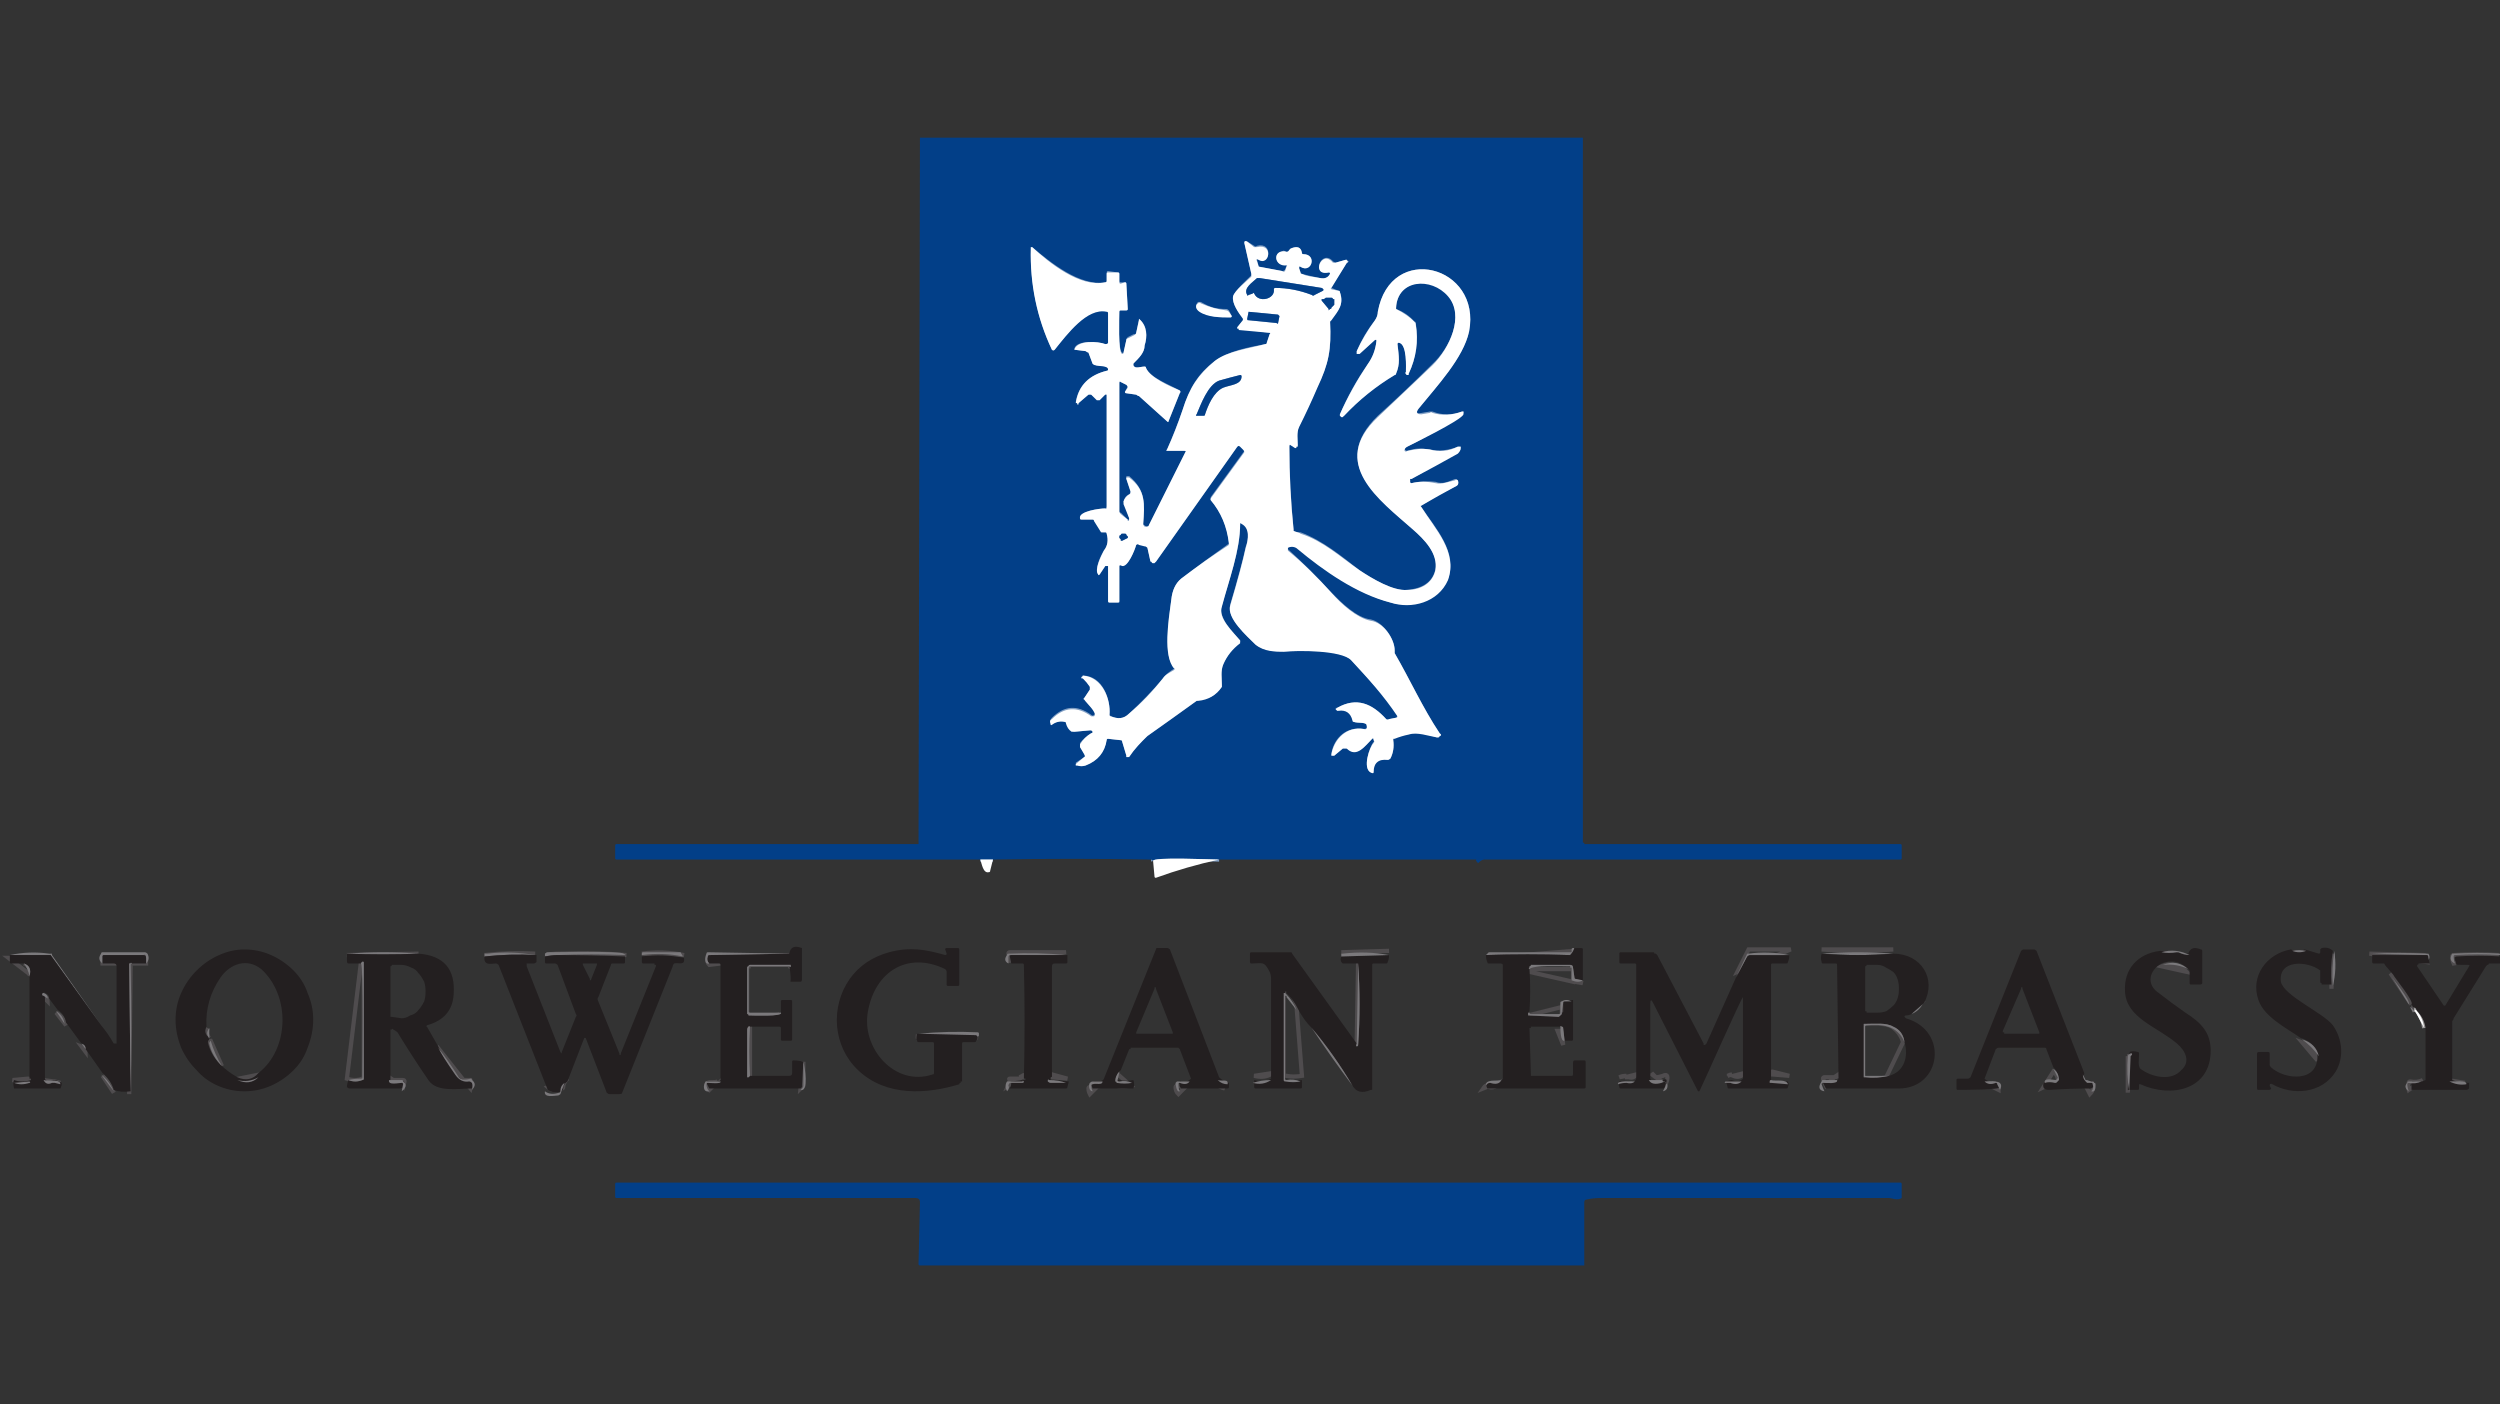 <svg xmlns="http://www.w3.org/2000/svg" viewBox="0 0 178 100" width="178" height="100"><rect x="0" y="0" width="178" height="100" fill="#333333" stroke="none"/><title>2130425-svg</title><style> .s0 { fill: none;stroke: #819fc4;stroke-width: .3 } .s1 { fill: none;stroke: #4f4c4e;stroke-width: .3 } .s2 { fill: none;stroke: #918f90;stroke-width: .3 } .s3 { fill: none;stroke: #bdbcbe;stroke-width: .3 } .s4 { fill: #023f88 } .s5 { fill: #ffffff } .s6 { fill: #231f20 } .s7 { opacity: 1;fill: #7b797c } </style><g id="Layer"><path id="Layer" fill-rule="evenodd" class="s0" d="m86.8 61.2c-0.5 0-4.8-0.2-4.7 0.1m-11.4-0.1h-0.9"></path><path id="Layer" fill-rule="evenodd" class="s1" d="m55.6 72.1c0.2 0.3-2.1 0.2-2.2 0.2q-0.1 0-0.1 0 0-0.1-0.1-0.1 0 0 0 0 0-0.1 0-0.1v-3.1q0-0.1 0-0.1 0-0.1 0.1-0.1 0-0.1 0.1-0.1 0 0 0.1 0h2.7q0.1 0 0.1 0 0 0 0 0 0 0 0 0 0 0.1 0 0.1 0 0.1-0.1 0m-2.8 7.8q0 0-0.1 0.1 0 0 0 0-0.1 0-0.1 0 0-0.1 0-0.1 0 0 0 0 0-1.7 0-3.3c0-0.1 0.1-0.3 0.2-0.2zm3.8-1v1.7q-0.1 0.1-0.1 0.1l-0.1 0.1zm-6.7 2q-0.2-0.2-0.2-0.4 0-0.1 0.1-0.1c0.1-0.1 0.5 0 0.7-0.1zm0.7-0.5l0.2-0.2c0 0.1-0.1 0.2-0.2 0.2zm-0.7-8.4q-0.2-0.2-0.1-0.5 0-0.1 0.1-0.1l5.7-0.1zm61.6-1q0 0.2-0.2 0.4-0.1 0.1-0.2 0.1-2.9-0.1-5.8 0zm0.6 2.3l-0.6-0.1q-0.1 0-0.1-0.1zm-0.7-0.1l-3.1-0.7q-0.1 0-0.1-0.1 0.1 0 0.1 0 0-0.1 0.1-0.1 0 0 0 0 0 0 0 0h2.8q0.1 0 0.2 0.1zm-0.8 1.8v0.6q0 0.1-0.1 0.1 0 0.1 0 0.1-0.1 0.1-0.1 0.1-0.1 0-0.1 0h-2q0 0 0 0-0.1 0-0.1-0.1 0 0 0 0 0 0 0 0-0.1-0.1 0-0.2zm0 0q0-0.1 0.1-0.1l0.6-0.1-0.7 0.2zm-0.3 1.7q0.1 0 0.2 0 0.1 0 0.1 0.1l0.1 0.9zm-5.3 4.1q0.2-0.3 0.4-0.2 0 0 0.1 0zm0.4-0.1l0.7-0.3q-0.2 0.4-0.7 0.3zm-18.8 0.1q-0.4-0.1-0.7-0.4zm-3.3 0.4q-0.2-0.2-0.2-0.5 0-0.1 0.2-0.1 0.4 0.2 0.7-0.1zm-3.4-0.6q-0.6 0.1-1.1 0-0.1 0-0.1-0.1 0-0.4 0.3-0.7zm-2.9 0.6q-0.1-0.2-0.1-0.4 0-0.1 0.1-0.1c0.2-0.1 0.4 0 0.6-0.1zm0.6-0.5l0.2-0.2q-0.1 0.1-0.2 0.2zm70.3-0.1q-0.1 0-0.2 0-0.2-0.2-0.1-0.5zm0.4 0q0.1 0.1 0.1 0.2 0 0.2-0.2 0.4l-0.3-0.6zm-2.7-1q0.4 0.3 0.3 0.8 0 0.1 0 0.1 0 0-0.1 0.1 0 0 0 0-0.1 0-0.1 0-0.4-0.1-0.8 0.1zm-4.7 0.9q-0.1 0-0.2-0.1zm0.5 0q0.1-0.1 0.1 0 0.2 0.2 0.2 0.4l-0.8-0.4q0.2 0 0.5 0zm-76.8-3.4l4 0.1q0 0 0 0zm4 0.1h0.3q0 0 0 0 0 0.1 0 0h-0.2q0 0-0.1 0zm84.7-5.1q1-0.4 1.8 0.4zm-2.4 9v-2.5q0 0 0-0.1zm0.1-2.5v-0.1q0 0 0.1 0 0 0 0 0.1h-0.1q0 0 0 0zm2.9-7.3q-0.4 0-0.7-0.1zm0.4 0q0.1 0 0.2 0 0.2 0.1 0.3 0.1l-0.9-0.1q0.2 0 0.4 0zm0.5 0.1l0.4 0.1q-0.2 0-0.4-0.1zm10.6 2.3q0-1.2 0.1-2.5zm-2.1 3.8q0.9 0.3 1.1 1.3zm0.2-6.3q-0.4 0.2-0.9 0zm-163.5 0.3h2.8q0 0 0 0 0 0 0.1 0 0 0 0 0 0 0 0 0l3.6 5zm8.6 9.7l-0.1-9q0 0 0 0 0.1 0 0.1-0.1 0 0 0 0 0 0 0 0 0.1-0.1 0.1 0zm-1.9-1.3q0.5 0.5 0.8 1.2zm-1.5-2.1q0.3 0.1 0.3 0.4zm-1.8-2.4q0.5 0.3 0.7 0.9zm-0.9-1.1q-0.1 0-0.1-0.1 0-0.1 0.1 0 0.3 0.1 0.3 0.4zm0.7 6q-0.1 0-0.1 0.1-0.5 0.1-0.6-0.2zm0.1 0l0.4 0.1-0.5-0.1q0 0 0.1 0zm-1.9-0.2q0.1 0 0.1 0.1 0.1 0 0 0-0.6 0.2-1.2 0z"></path><path id="Layer" fill-rule="evenodd" class="s1" d="m1.7 68.6q0.6 0.2 0.4 0.9m5.2-0.9v-0.5q0-0.1 0.1-0.1h2.8q0.2 0 0.2 0.2v0.4zm22.5-0.7q-2.6 0.2-5.1 0.1zm3.2 9q-0.4-0.1-0.7-0.5-0.8-1.3-1.2-1.9zm0.4 0q0.1 0 0.1 0 0.1 0.2 0 0.6l-0.5-0.6q0.2 0 0.4 0zm-5.4 0c-0.2 0-0.3-0.1-0.3-0.2zm0.7 0q0.1 0 0.1 0.1l-0.1 0.4-0.7-0.5c0.3 0 0.6 0 0.7 0zm-3-8.4q0.1-0.1 0.2-0.1 0 0 0 0 0 0 0 0 0 0 0 0.1 0 0 0 0v8.2q0 0.1-0.1 0.1-0.5 0.2-1.1 0zm8.8-0.5q1.8-0.2 3.6-0.1zm5.9 8.8q-0.3 0.3-0.3 0.6 0 0.1-0.1 0.1-0.5 0.3-1-0.1zm-1.5-8.8q0.4-0.1 0.9-0.1 2.4-0.1 4.8 0.1zm6.8-0.1q1.5-0.2 3 0.1zm26.2 0.5l-0.1-0.5q0-0.1 0.1-0.1h4zm4.1 8.4l-1.1-0.1q-0.1 0-0.1-0.1c-0.1 0 0-0.2 0.1-0.1zm-4.2 0.5q0.1-0.2 0.1-0.4-0.1-0.1 0-0.1h0.7zm0.8-0.6l0.2-0.1q0.1-0.1 0.1 0 0.1 0.1 0 0.1zm24.1-8.4q0.1 2.9 0 5.9 0 0-0.1 0-0.1 0 0-0.1zm-3.3 4.6q1.6 1.9 2.9 4.1zm-0.7 3.7q-0.6 0.1-1.1 0-0.2 0-0.2-0.1v-6.1q0 0 0.1-0.1 0 0 0 0 0 0 0 0 0.1 0 0.1 0 0.5 0.6 0.7 1.2zm-2.1-0.2q-0.5 0.4-1.3 0.2zm33.1-7.2l0.8-1.6q0.1 0 0.2 0h2.8zm3.7 7.4l-1.2-0.1q0 0-0.1 0 0 0 0 0 0 0 0-0.1 0 0 0 0 0-0.1 0.1-0.1zm-4.4 0q0.2-0.1 0.3-0.1zm0.4 0l0.8-0.2q-0.3 0.4-0.8 0.2 0 0 0 0zm-5.5 0.1q-0.2-0.1-0.3-0.3zm0.5-0.1q0.4-0.2 0.3 0.3l-0.1 0.3-0.7-0.5q0.2 0 0.5-0.1zm-3.1 0.1q0.2-0.1 0.5-0.1zm0.4 0l0.8-0.2q-0.2 0.3-0.5 0.2-0.2 0-0.3 0zm19.1-9.1q-2.6 0.2-5.1 0zm-4.8 9.7q-0.1-0.2-0.2-0.5 0-0.1 0.1-0.1c0.1 0 0.5 0 0.7 0zm0.6-0.6l0.3-0.2c0 0.1-0.1 0.2-0.3 0.2zm-35.1-8.9l3.4-0.1m38.1 3.5l-0.9 0.7"></path><path id="Layer" fill-rule="evenodd" class="s0" d="m94.7 19.5q-0.2 0.4-0.7 0.3c-0.5-0.1-0.9-0.1-1.3-0.3q-0.1 0-0.1-0.1l-0.1-0.3q0-0.2 0.1-0.1c0.8 0.5 1.2-0.9 0.2-0.9q-0.1 0-0.1-0.1-0.1-0.6-0.8-0.3 0 0-0.1 0.1-0.1 0.2-0.3 0.1-0.1 0-0.2 0c-0.7 0.1-0.5 1.1 0.3 1q0.1 0 0 0.1l-0.1 0.3q-0.1 0.1-0.2 0l-1.6-0.3q-0.1 0-0.1-0.1l-0.1-0.3q-0.1-0.2 0.1-0.1c0.8 0.5 1.1-1.2-0.1-0.9q-0.1 0-0.2 0l-0.5-0.4q-0.2-0.1-0.2 0.1l0.5 2.2q0 0.1 0 0.2c-0.3 0.3-1.2 1-1.3 1.4-0.1 0.5 0.4 1.2 0.7 1.6q0 0.1 0 0.1l-0.4 0.5q0 0.1 0 0.1 0 0 0 0 0 0 0.1 0 0 0.1 0 0.1l2.2 0.2q0.1 0 0 0.1l-0.2 0.6q0 0.1-0.1 0.1c-1.1 0.3-2.7 0.5-3.6 1.2-1.2 1-1.8 1.9-2.3 3.5q-0.5 1.5-1.1 2.8-0.1 0.1 0 0.1h1.2q0.2 0 0.1 0.1l-2.6 5.2q0 0.1-0.2 0.1h-0.1q-0.1-0.1-0.1-0.2c0.1-1.4 0.2-2.4-1-3.3q-0.1 0-0.1 0 0 0-0.1 0 0 0 0 0.1 0 0 0 0l0.3 0.9q0 0.2-0.1 0.2-0.3 0.2-0.4 0.5 0 0.1 0 0.2l0.4 1q0 0.1 0 0.1 0 0 0 0 0 0.1-0.1 0.1 0 0 0-0.1l-0.5-0.4q-0.1-0.1-0.1-0.2v-9.1q0-0.2 0.1-0.1l0.4 0.2q0.1 0.1 0.1 0.2l-0.2 0.3q0 0.1 0.1 0.1l0.7 0.1q0.1 0.1 0.2 0.1l2 1.8q0.1 0.1 0.1 0l0.8-2q0.1-0.1 0-0.2c-0.7-0.3-2.1-0.9-2.4-1.6q0-0.1-0.1-0.1c-0.3 0-0.7 0.2-0.8-0.1q0-0.1 0-0.1c0.4-0.4 0.8-0.8 0.8-1.3 0.2-0.6 0.2-1.4-0.4-1.9q0 0 0 0.1l-0.2 0.9q0 0.1-0.2 0.2l-0.4 0.2q-0.1 0-0.1 0.1l-0.2 0.9q0 0.1-0.1 0.1c-0.3-0.1-0.2-2.6-0.2-3q0-0.1 0.1-0.1h0.4q0.1 0 0.1-0.1l-0.1-1.8q0-0.1-0.1-0.1l-0.3 0.1q-0.1 0-0.1-0.1v-0.6q0-0.1-0.1-0.1h-0.7q-0.1 0-0.1 0.1v0.5q0 0.1-0.1 0.1c-1.8 0.4-4-1.4-5.2-2.5q0 0 0 0 0 0 0 0-0.1 0-0.1 0 0 0 0 0.1-0.1 3.8 1.5 7.2 0.1 0.1 0.2 0c0.9-1.1 2.3-3 3.7-2.7q0.1 0 0.1 0.1v2.1q0 0.1-0.2 0.1c-0.5-0.2-2-0.3-2.2 0.4q-0.1 0 0 0l0.8 0.1q0.1 0.1 0.2 0.1l0.3 0.8q0.1 0.1 0.2 0.1c0.1 0.1 0.9 0 0.9 0.3q0 0.1-0.1 0.1c-1.2 0.3-2 1-2.2 2.3q0 0 0.1 0 0 0 0 0.1 0 0 0.1 0 0 0 0-0.1l0.7-0.6q0.1 0 0.2 0l0.4 0.4q0.1 0 0.2 0l0.4-0.4q0 0 0 0 0.1 0 0.1 0 0 0 0 0 0 0 0 0v8q0 0.2-0.1 0.1c-0.4 0-1.9 0.2-1.8 0.7q0 0.1 0.1 0.1h0.8q0.1 0 0.1 0.1l0.5 0.8q0 0 0.1 0h0.2q0.1 0 0.1 0.1 0.2 0.7-0.2 1.2c-0.2 0.4-0.7 1.4-0.4 1.7q0 0.1 0.1 0l0.4-0.6q0 0 0.1 0 0 0 0 0 0 0 0.1 0 0 0.1 0 0.1v2.4q0 0.1 0.1 0.1h0.6q0.1 0 0.1-0.1v-2.5q0-0.1 0.2 0c0.4 0.1 0.9-1.1 1-1.5q0.1-0.1 0.2 0l0.4 0.1q0.1 0 0.2 0.1l0.2 0.9q0 0.1 0.1 0.1 0 0.1 0.1 0.1 0 0 0.1 0 0.1-0.1 0.1-0.1l5.8-8.2q0.1-0.1 0.2 0l0.2 0.2q0.1 0.1 0.1 0.2l-2.4 3.3q0 0 0 0.1 1.1 1.3 1.3 3.1 0 0 0 0.1-1.7 1.1-3.4 2.4-0.6 0.5-0.7 1.5c-0.2 1.5-0.6 4 0.2 4.9q0.1 0 0 0.1c-0.3 0.2-0.6 0.3-0.8 0.6q-1.1 1.4-2.4 2.5c-0.4 0.4-0.8 0.4-1.3 0.2q-0.1 0-0.1-0.1c0.1-1.1-0.5-2.7-1.9-2.8q0 0 0 0 0 0.1-0.1 0.1 0 0 0 0.1 0.1 0 0.1 0 0.3 0.3 0.5 0.6 0 0.1 0 0.2l-0.4 0.6q-0.1 0.1 0 0.1c0.1 0.2 1 1 0.7 1.2q-0.1 0-0.2 0-1.5-1.1-2.8 0.2-0.2 0.1-0.1 0.3 0 0.2 0.1 0.1 0.4-0.3 0.9-0.2 0.1 0 0.1 0.1 0.1 0.4 0.4 0.6 0.1 0 0.2 0l1.1-0.1q0 0 0.1 0 0.1 0.1 0.1 0.1 0 0.1-0.1 0.1-0.5 0.3-0.8 0.8 0 0.1 0 0.2l0.3 0.5q0.1 0.2 0 0.2l-0.6 0.5q0 0 0 0 0 0 0 0.1 0 0 0 0 0 0 0.1 0 0.3 0.1 0.6 0 1.3-0.5 1.5-1.8 0-0.1 0.1-0.1l0.9 0.1q0.1 0 0.1 0.1l0.3 1q0 0.1 0 0.1 0 0 0 0 0.1 0 0.1 0 0.1 0 0.1 0c0.4-0.6 0.8-1 1.3-1.5q1.7-1.2 3.5-2.5 0 0 0.1 0 1.1-0.1 1.7-1 0 0 0-0.1c0-0.5-0.1-1 0.1-1.5q0.4-0.9 1.2-1.5 0 0 0-0.1 0 0 0 0 0 0 0 0 0 0 0-0.1c-0.5-0.6-1.6-1.6-1.3-2.4 0.5-1.9 1.3-4 1.3-5.9q0-0.1 0.1 0c0.6 0.3 0.5 1.1 0.3 1.7q-0.3 1.4-1.1 4.1c-0.3 0.9 1.2 2.2 1.8 2.8 0.6 0.5 1.4 0.5 2 0.5 1.1-0.1 4.1-0.1 4.8 0.6 1.2 1.3 2.3 2.5 3.3 4q0 0.1-0.1 0.1l-0.5 0.1q-0.1 0.1-0.2 0c-1-1.1-2.1-1.6-3.5-0.8q0 0-0.1 0.1 0 0 0 0 0.1 0.1 0.1 0.1 0 0 0.1 0 0.8-0.1 1 0.7 0 0.1 0.1 0.1c0.3 0.1 0.8 0 0.9 0.2q0.1 0.4-0.2 0.3c-1.2-0.2-2.1 0.7-2.3 1.8q0 0 0 0 0 0.1 0 0.1 0.1 0 0.1 0 0 0 0.1 0l0.6-0.5q0 0 0.1 0 0 0 0 0 0.1 0 0.1 0 0 0 0.1 0c0.7 0.7 1.3-0.2 1.8-0.7q0.1-0.1 0.1 0.1 0.1 0.1 0 0.2c-0.3 0.3-0.8 1.8-0.2 2.1q0.2 0.1 0.2 0 0-1 1-0.9 0.1 0 0.2-0.1 0.3-0.6 0.2-1.3 0 0 0 0 0 0 0-0.1 0 0 0.1 0 0 0 0 0 0.5-0.2 1-0.3c0.6-0.2 1.4 0.1 2 0.2q0.1 0 0.1 0 0.1 0 0.1-0.1 0.1 0 0.1-0.1 0 0-0.1-0.1c-1.2-1.8-2.1-3.8-3.2-5.7q0-0.1 0-0.2c0-0.8-0.8-2-1.7-2.1-1-0.2-2.1-1.2-2.8-2-1-1.1-2-2.1-3.1-3q0 0 0-0.1 0 0 0 0 0 0 0 0 0 0 0-0.1c0.2-0.1 0.5-0.1 0.7 0.1 1.8 1.5 4.2 3.2 6.6 3.8 1.5 0.5 3.4 0 4.1-1.6 0.7-2-0.9-3.6-1.9-5.2q-0.1-0.1 0-0.1 1.2-0.7 2.5-1.4 0.2-0.1 0.1-0.4-0.1-0.1-0.2 0c-0.5 0.1-0.9 0.3-1.4 0.2q-0.9-0.2-1.7 0-0.1 0-0.1-0.1v-0.1q0 0 0 0 0-0.1 0-0.1 0.1 0 0.1 0 0 0 0 0 1.7-0.9 3.3-1.8 0.2-0.2 0.2-0.4 0 0 0-0.1-0.1 0-0.1 0 0 0 0 0-0.1 0-0.1 0-1 0.5-2 0.2c-0.7-0.1-1 0-1.6 0.1q-0.1 0.1-0.2 0 0-0.2 0.2-0.3c0.2-0.1 3.9-1.9 4-2.3q0-0.1 0-0.1 0-0.1 0-0.1 0 0-0.1 0 0 0 0 0-1.1 0.4-2.1 0.1-0.1-0.1-0.2 0l-0.6 0.1q-0.5 0-0.2-0.4c1.3-1.6 3.2-3.6 3.6-5.5 0.9-4.7-5.6-6.4-6.5-1.4q0 0.3-0.2 0.6-0.8 1.1-1.3 2.2 0 0.1 0 0.1 0 0.1 0 0.1 0.1 0 0.1 0 0.1 0 0.1 0l1.1-1q0 0 0 0 0.1 0 0.1 0 0 0 0 0.1 0 0 0 0-0.1 0.9-0.6 1.6-1.2 1.8-2 3.6 0 0.1 0 0.1 0 0 0.1 0.1 0 0 0 0 0 0 0.1 0 0 0 0.1-0.1 1.6-1.7 3.6-2.9 0.1 0 0.1-0.1c0.3-0.7 0.2-1.2 0.1-2.1q0-0.1 0.1-0.1c0.6 0.1 0.5 1.8 0.5 2.1q-0.1 0.1 0 0.1 0 0.1 0.1 0.1 0 0 0.1 0 0-0.1 0-0.1 0.8-1.7 0.5-3.5 0-0.1-0.1-0.2-0.5-0.5-1.3-0.9 0 0 0-0.1c0.1-2 2.5-2.2 3.7-0.8 1.2 1.4 0.1 3.7-1.1 4.9q-1.9 1.8-3.9 3.7c-3.5 3.3 0.1 5.9 2.5 8 0.8 0.7 1.8 1.7 1.6 2.9-0.2 0.9-1 1.4-2 1.4-1 0.1-2.5-0.8-3.4-1.4-1.3-0.9-2.6-2.1-4.2-2.6-0.1-0.1-0.3-0.1-0.5-0.2q0 0 0-0.1-0.3-2.9-0.3-5.9 0-0.2 0.1-0.1l0.3 0.2q0 0 0 0 0.1 0 0.1 0 0-0.1 0-0.1 0.1 0 0.1 0c0-0.5-0.1-1 0.1-1.4q0.7-1.4 1.3-2.8c0.8-1.7 1-2.7 0.9-4.7q0 0 0.1-0.1c0.5-0.7 0.9-1.1 0.6-2q0-0.1-0.1-0.1l-0.5-0.1q-0.1-0.1 0-0.1l1.1-1.8q0.1 0 0.1-0.1 0 0-0.1 0 0-0.1 0-0.1-0.1 0-0.1 0l-0.7 0.2q-0.1 0-0.2 0c-0.8-1-1.6 1-0.3 0.7q0.1 0 0.1 0.1z"></path><path id="Layer" fill-rule="evenodd" class="s0" d="m87.5 22.2l0.2 0.3q0 0.1-0.1 0.1c-0.7 0-1.6 0-2.2-0.4-0.3-0.2-0.3-0.5-0.1-0.6q0.1-0.1 0.2 0c0.7 0.3 1.1 0.4 1.8 0.5q0.1 0 0.2 0.1zm3.2-1.6c0.1 0.7-1.1 1-1.4 0.3q-0.1-0.1-0.1 0l-0.3 0.1q-0.1 0.1-0.1 0c-0.3-0.5 0.4-0.9 0.7-1.2q0.1 0 0.2 0l4.4 0.7q0.2 0.1 0.1 0.2l-0.6 0.3q-0.1 0.1-0.2 0-1.3-0.5-2.6-0.5-0.1 0-0.1 0.1zm3.4 0.8q0 0 0 0 0 0 0 0 0 0 0-0.1h0.1q0.1 0 0.2-0.1 0.1 0 0.2 0 0.1 0 0.2 0 0.1 0 0.1 0.1h0.1q0 0.1 0 0.2 0 0.1 0 0.2-0.1 0.1-0.2 0.2 0 0.1-0.1 0.1l-0.1 0.1q0 0 0 0 0 0 0 0 0 0 0 0 0 0 0-0.1l-0.5-0.6q0 0 0 0zm-3.1 1.6q0 0 0 0 0 0 0 0 0 0 0 0-0.1 0.1-0.1 0l-2-0.2q-0.1 0-0.1 0 0 0 0 0 0 0 0 0 0-0.1 0-0.1l0.1-0.5q0 0 0 0 0 0 0 0 0 0 0 0 0 0 0 0l2.1 0.2q0 0 0 0.1 0 0 0 0 0 0 0.1 0 0 0 0 0c0 0-0.1 0.5-0.1 0.5zm-5.2 6.5q0 0.1-0.1 0.1h-0.5q-0.1 0 0-0.1c0.3-0.7 0.8-2.1 1.6-2.4q0.7-0.2 1.5-0.4 0.1 0 0.1 0.1c0 0.6-0.8 0.6-1.3 0.8-0.7 0.3-1.1 1.3-1.3 1.9zm-6 9q0 0 0 0 0 0 0 0 0-0.1 0-0.1-0.1-0.1-0.1-0.1 0-0.1 0-0.1 0-0.1 0.1-0.1 0-0.1 0.1-0.1 0 0 0.1 0 0.1 0 0.1 0 0.1 0 0.1 0.1 0 0 0.1 0.1 0 0 0 0 0 0 0 0 0 0 0 0 0 0.1 0 0.1l-0.4 0.2q-0.1 0-0.1 0z"></path><path id="Layer" fill-rule="evenodd" class="s1" d="m14.9 73.9q-0.3-0.3-0.1-0.7m1 2.7q-0.7-0.7-0.9-1.6 0-0.2 0.1-0.2zm2.7 0.6q-0.7 0.7-1.5 0.3zm150.2-8.6l3.9 0.1q0.1 0 0.1 0.1l0.1 0.4zm6 0.7q-0.1-0.2-0.1-0.5 0-0.1 0.1-0.1 1.6-0.1 3.2 0zm-40.4 8.1q-0.8 0.2-1.6 0.1-0.1 0-0.1 0 0-0.1 0-0.1 0 0 0 0 0 0 0-0.1v-3.5q0 0 0-0.1 0 0 0 0 0 0 0.1-0.1 0 0 0 0c0.6 0 1.5-0.1 2 0.2q0.6 0.4 0.8 1.1zm41.2 0.4q-0.6 0-1.2-0.2zm-4 0.5q-0.1-0.3 0-0.5 0-0.1 0.1-0.1 0.5 0.1 0.9-0.1z"></path><path id="Layer" fill-rule="evenodd" class="s2" d="m172.6 73.2q-0.1-0.8-0.6-1.3"></path><path id="Layer" fill-rule="evenodd" class="s1" d="m172 71.9q-0.1-0.2-0.3-0.3m-0.1-0.2c0.2-0.1-1.3-2-1.4-2.1z"></path><path id="Layer" fill-rule="evenodd" class="s3" d="m172 71.9h-0.1"></path></g><path id="Layer" fill-rule="evenodd" class="s4" d="m86.8 61.2c-0.5 0-4.8-0.2-4.7 0.1q-0.1-0.1-0.1-0.1-5.7-0.1-11.3 0h-0.9-25.9q-0.1 0-0.1-0.1v-0.9q0-0.1 0.1-0.1h21.4q0 0 0.1 0 0 0 0 0 0 0 0-0.1 0 0 0 0l0.1-50.2q0 0 0 0h47.1q0.1 0 0.1 0 0 0 0 0 0 0 0 0 0 0 0 0v50.2q0 0 0 0 0 0 0.1 0 0 0.1 0 0.1 0 0 0.1 0h22.4q0.1 0 0.1 0.1v0.9q0 0.1-0.1 0.1h-29.6q-0.2 0-0.4 0.2-0.1 0.1-0.1 0l-0.1-0.1q0-0.1 0-0.1zm7.9-41.7q-0.2 0.4-0.7 0.3c-0.5-0.1-0.9-0.2-1.3-0.3q-0.1 0-0.1-0.1l-0.1-0.3q0-0.2 0.1-0.1c0.8 0.5 1.2-0.9 0.2-0.9q-0.1 0-0.1-0.1-0.1-0.6-0.8-0.3 0 0-0.1 0.1-0.1 0.2-0.3 0.1-0.1-0.1-0.2 0c-0.7 0.1-0.5 1.1 0.3 0.9q0.1 0 0 0.1l-0.1 0.3q-0.1 0.1-0.2 0.1l-1.6-0.3q-0.1 0-0.1-0.1l-0.1-0.4q-0.1-0.1 0.1-0.1c0.8 0.6 1.1-1.2-0.1-0.9q-0.1 0.1-0.2 0l-0.5-0.3q-0.2-0.1-0.2 0.1l0.5 2.2q0 0 0 0.1c-0.3 0.3-1.2 1.1-1.3 1.5-0.1 0.5 0.4 1.2 0.7 1.5q0 0.1 0 0.2l-0.4 0.5q0 0 0 0 0 0.1 0 0.1 0 0 0.1 0 0 0 0 0l2.2 0.3q0.1 0 0 0.1l-0.2 0.6q0 0.1-0.1 0.1c-1.1 0.2-2.7 0.5-3.6 1.2-1.2 0.9-1.8 1.9-2.3 3.5q-0.5 1.4-1.1 2.8-0.1 0.1 0 0.1h1.2q0.2 0 0.1 0.1l-2.6 5.2q0 0.1-0.2 0.1l-0.1-0.1q-0.1 0-0.1-0.1c0.1-1.4 0.2-2.4-1-3.4q-0.1 0-0.1 0 0 0-0.1 0 0 0.1 0 0.1 0 0.1 0 0.1l0.3 0.9q0 0.1-0.1 0.2-0.3 0.1-0.4 0.5 0 0.1 0.1 0.1l0.3 1.1q0 0 0 0.1 0 0 0 0 0 0-0.1 0 0 0 0 0l-0.5-0.5q-0.1 0-0.1-0.1v-9.2q0-0.1 0.1 0l0.4 0.2q0.1 0 0.1 0.1l-0.2 0.4q0 0.1 0.1 0.1l0.7 0.1q0.1 0 0.2 0.1l2 1.8q0.1 0.1 0.1 0l0.8-2q0.1-0.1 0-0.2c-0.7-0.4-2.1-0.9-2.4-1.6q0-0.1-0.1-0.1c-0.3 0-0.7 0.2-0.8-0.1q0-0.1 0-0.2c0.4-0.3 0.8-0.7 0.8-1.2 0.2-0.7 0.2-1.4-0.4-1.9q0 0 0 0l-0.2 1q0 0.1-0.2 0.1l-0.4 0.2q-0.1 0.1-0.1 0.2l-0.2 0.9q0 0.1-0.1 0c-0.3-0.1-0.2-2.5-0.2-2.9q0-0.1 0.1-0.1h0.4q0.1 0 0.1-0.1l-0.1-1.8q0-0.1-0.1-0.1h-0.3q-0.1 0-0.1-0.1v-0.5q0-0.1-0.1-0.1l-0.7-0.1q-0.1 0-0.1 0.1v0.6q0 0.1-0.1 0.1c-1.8 0.3-3.9-1.4-5.2-2.5q0 0 0 0 0 0 0 0-0.1 0-0.1 0 0 0 0 0-0.1 3.9 1.5 7.3 0.1 0.1 0.2 0c0.9-1.2 2.3-3 3.7-2.8q0.1 0 0.1 0.1v2.2q0 0.1-0.2 0.1c-0.5-0.2-2-0.3-2.2 0.3q0 0.1 0 0.1l0.8 0.1q0.1 0 0.2 0.1l0.3 0.8q0.1 0.1 0.2 0.1c0.1 0 0.9 0 0.9 0.3q0 0.1-0.1 0.1c-1.2 0.3-2 1-2.2 2.2q0 0.1 0.1 0.1 0 0 0 0 0 0 0.1 0 0 0 0 0l0.7-0.6q0.1-0.1 0.2 0l0.4 0.3q0.1 0.1 0.2 0l0.4-0.4q0 0 0 0 0.1 0 0.1 0 0 0 0 0.1 0 0 0 0v7.9q0 0.2-0.1 0.2c-0.4 0-1.9 0.2-1.8 0.7q0 0 0.1 0h0.8q0.1 0 0.1 0.1l0.5 0.8q0 0.1 0.1 0.1h0.2q0.1 0 0.1 0.1 0.2 0.7-0.2 1.2c-0.2 0.3-0.7 1.3-0.4 1.7q0 0.1 0.1 0l0.4-0.6q0 0 0.1 0 0 0 0 0 0 0 0.1 0 0 0 0 0v2.5q0 0.1 0.1 0.1h0.7q0 0 0-0.1v-2.5q0-0.1 0.2-0.1c0.4 0.2 0.9-1.1 1-1.4q0.1-0.1 0.2-0.1l0.4 0.1q0.2 0.1 0.2 0.2l0.2 0.9q0 0.1 0.1 0.1 0 0 0.1 0 0 0.1 0.1 0 0.1 0 0.1 0l5.8-8.2q0.1-0.1 0.2 0l0.2 0.2q0.1 0 0.1 0.1l-2.4 3.3q0 0.1 0 0.2 1.1 1.3 1.3 3 0 0.1 0 0.1-1.7 1.2-3.4 2.5-0.6 0.5-0.7 1.5c-0.2 1.4-0.6 4 0.2 4.8q0.1 0.1 0 0.1c-0.3 0.2-0.6 0.4-0.8 0.7q-1.1 1.3-2.4 2.5c-0.4 0.4-0.8 0.4-1.3 0.2q-0.1-0.1-0.1-0.1c0.1-1.1-0.5-2.8-1.9-2.8q0 0 0 0 0 0-0.1 0.1 0 0 0 0 0.1 0.1 0.1 0.1 0.3 0.2 0.5 0.6 0 0.1 0 0.2l-0.4 0.6q-0.1 0 0 0.1c0.1 0.2 1 0.9 0.7 1.1q-0.1 0.1-0.2 0-1.5-1.1-2.8 0.2-0.2 0.2-0.1 0.4 0 0.1 0.1 0.1 0.4-0.3 0.9-0.3 0.1 0.1 0.1 0.1 0.1 0.4 0.4 0.6 0.1 0.1 0.2 0.1l1.1-0.1q0 0 0.1 0 0.1 0 0.1 0.1 0 0.1-0.1 0.1-0.5 0.3-0.8 0.7 0 0.1 0 0.2l0.3 0.6q0.1 0.1 0 0.2l-0.6 0.4q0 0.1 0 0.1 0 0 0 0 0 0 0 0.1 0 0 0.1 0 0.3 0.1 0.6 0 1.3-0.5 1.5-1.9 0.1 0 0.1 0l0.9 0.1q0.1 0 0.1 0.1l0.3 1q0 0 0 0.1 0 0 0.1 0 0 0 0 0 0.1 0 0.1-0.1c0.4-0.5 0.8-1 1.3-1.4q1.7-1.2 3.5-2.5 0-0.1 0.1-0.1 1.1 0 1.7-0.9 0-0.1 0-0.2c0-0.5-0.1-1 0.1-1.4q0.4-1 1.2-1.6 0 0 0 0 0 0 0 0 0-0.1 0-0.1 0 0 0 0c-0.5-0.6-1.6-1.6-1.3-2.5 0.5-1.8 1.3-3.9 1.3-5.8q0-0.1 0.1-0.1c0.6 0.3 0.5 1.2 0.3 1.7q-0.3 1.4-1.1 4.1c-0.3 1 1.2 2.3 1.8 2.9 0.6 0.4 1.4 0.5 2 0.5 1.1-0.1 4.1-0.2 4.8 0.6 1.2 1.3 2.3 2.4 3.3 3.9q0 0.1-0.1 0.2l-0.5 0.1q-0.1 0-0.2 0c-1-1.1-2.1-1.6-3.5-0.8q0 0-0.1 0 0 0.1 0 0.1 0.1 0 0.1 0.1 0 0 0.1 0 0.8-0.2 1 0.6 0 0.1 0.1 0.2c0.3 0.1 0.8 0 0.9 0.2q0.1 0.3-0.2 0.3c-1.2-0.2-2.1 0.6-2.3 1.7q0 0.1 0 0.1 0 0 0 0.1 0.1 0 0.1 0 0 0 0.1 0l0.6-0.5q0-0.1 0.1-0.1 0 0 0 0 0.1 0 0.1 0 0 0 0.1 0.1c0.7 0.6 1.3-0.2 1.8-0.7q0.1-0.1 0.1 0v0.1q0.1 0.1 0 0.1c-0.3 0.4-0.8 1.9-0.2 2.2q0.2 0.1 0.2-0.1 0-1 1-0.8 0.1 0 0.2-0.1 0.3-0.6 0.2-1.3 0 0 0-0.1 0 0 0 0 0 0 0.1-0.1 0 0 0 0 0.5-0.1 1-0.3c0.6-0.1 1.4 0.1 2 0.3q0.1 0 0.1 0 0.1-0.1 0.1-0.1 0.1 0 0.1-0.1 0 0-0.1-0.1c-1.2-1.8-2.1-3.8-3.2-5.7q0-0.1 0-0.2c0-0.8-0.8-2-1.7-2.2-1-0.1-2.1-1.2-2.8-1.9-1-1.1-2-2.1-3.1-3.1q0 0 0 0 0 0 0 0 0-0.1 0-0.1 0 0 0 0c0.2-0.2 0.5-0.2 0.7 0 1.8 1.6 4.2 3.2 6.6 3.9 1.5 0.4 3.4-0.1 4.1-1.7 0.7-1.9-0.9-3.6-1.9-5.1q-0.1-0.1 0-0.1 1.2-0.8 2.5-1.4 0.2-0.2 0.1-0.4-0.1-0.1-0.2-0.1c-0.5 0.2-0.9 0.4-1.4 0.2q-0.9-0.1-1.7 0.1-0.1 0-0.1-0.1v-0.1q0-0.1 0-0.1 0 0 0 0 0.1 0 0.1 0 0 0 0 0 1.7-1 3.3-1.9 0.2-0.1 0.2-0.3 0-0.1 0-0.1-0.1 0-0.1 0 0 0 0 0-0.1 0-0.1 0-1 0.4-2 0.2c-0.7-0.1-1-0.1-1.6 0.1q-0.1 0-0.2-0.1 0-0.1 0.2-0.2c0.2-0.1 3.9-2 4-2.4q0 0 0-0.1 0 0 0 0 0 0-0.1 0 0-0.1 0 0-1.1 0.4-2.1 0-0.1 0-0.2 0l-0.6 0.1q-0.5 0.1-0.2-0.3c1.3-1.6 3.2-3.7 3.6-5.5 0.9-4.7-5.6-6.4-6.5-1.4q0 0.3-0.2 0.6-0.8 1-1.3 2.2 0 0 0 0.1 0 0 0 0.1 0.1 0 0.1 0 0.1 0 0.1 0l1.1-1q0 0 0 0 0.1 0 0.1 0 0 0 0 0 0 0 0 0.1-0.1 0.9-0.6 1.6-1.2 1.7-2 3.6 0 0 0 0.1 0 0 0.1 0 0 0 0 0.1 0 0 0.1 0 0-0.1 0.1-0.1 1.6-1.7 3.6-2.9 0.1-0.1 0.1-0.1c0.3-0.7 0.2-1.3 0.1-2.1q0-0.1 0.1-0.1c0.6 0.1 0.5 1.8 0.5 2.1q-0.1 0 0 0.1 0 0 0.1 0 0 0 0.1 0 0 0 0 0 0.8-1.7 0.5-3.6 0-0.1-0.1-0.1-0.5-0.6-1.3-0.9 0 0 0-0.1c0.1-2 2.5-2.3 3.7-0.9 1.2 1.5 0.1 3.8-1.1 4.9q-1.9 1.9-3.9 3.7c-3.5 3.4 0.1 5.9 2.5 8.1 0.8 0.7 1.8 1.7 1.6 2.8-0.2 1-1 1.4-2 1.5-1 0.1-2.5-0.8-3.4-1.4-1.3-1-2.6-2.1-4.2-2.7-0.1 0-0.3 0-0.5-0.1q0 0 0-0.1-0.3-3-0.3-5.9 0-0.2 0.1-0.1l0.3 0.1q0 0 0 0 0.1 0 0.1 0 0 0 0 0 0.1-0.1 0.1-0.1c0-0.5-0.1-0.9 0.1-1.4q0.7-1.4 1.3-2.8c0.8-1.6 1-2.6 0.9-4.6q0-0.1 0.1-0.2c0.5-0.6 0.9-1.1 0.6-1.9q0-0.1-0.1-0.1l-0.5-0.2q-0.1 0 0-0.1l1.1-1.7q0.1-0.1 0.1-0.1 0 0-0.1-0.1 0 0 0 0-0.1 0-0.1 0l-0.7 0.2q-0.1 0-0.2-0.1c-0.8-0.9-1.6 1-0.3 0.8q0.1-0.1 0.1 0.1zm-7.4 2.5c-0.7 0-1.1-0.1-1.8-0.5q-0.1 0-0.2 0c-0.2 0.2-0.2 0.5 0.1 0.6 0.6 0.5 1.5 0.5 2.2 0.5q0.1 0 0.1-0.1l-0.2-0.4q-0.1-0.1-0.2-0.1z"></path><path id="Layer" fill-rule="evenodd" class="s5" d="m94.6 19.4c-1.3 0.3-0.5-1.7 0.3-0.7q0.1 0 0.2 0l0.7-0.2q0 0 0.1 0 0 0 0 0.1 0.1 0 0.1 0 0 0.1-0.1 0.1l-1.1 1.8q-0.1 0 0 0.1l0.5 0.1q0.1 0 0.1 0.1c0.3 0.9-0.1 1.3-0.6 2q-0.1 0.1-0.1 0.1c0.1 2-0.1 3-0.9 4.7q-0.6 1.4-1.3 2.8c-0.2 0.4-0.1 0.9-0.1 1.4q0 0-0.1 0 0 0 0 0.1 0 0-0.1 0 0 0 0 0l-0.3-0.2q-0.1-0.1-0.1 0.1 0 3 0.3 5.9 0 0.1 0 0.1c0.2 0.1 0.4 0.1 0.5 0.2 1.6 0.5 2.9 1.7 4.2 2.6 0.9 0.6 2.4 1.5 3.4 1.4 1 0 1.8-0.5 2-1.4 0.2-1.2-0.8-2.2-1.6-2.9-2.4-2.1-6-4.7-2.5-8q2-1.9 3.9-3.7c1.2-1.2 2.3-3.5 1.1-4.9-1.2-1.4-3.6-1.2-3.7 0.8q0 0.1 0 0.1 0.8 0.4 1.3 0.9 0.1 0.1 0.1 0.2 0.3 1.8-0.5 3.5 0 0 0 0.1-0.1 0-0.1 0-0.1 0-0.1-0.1-0.1 0 0-0.1c0-0.3 0.1-2-0.5-2.1q-0.1 0-0.1 0.1c0.1 0.9 0.2 1.4-0.1 2.1q0 0.1-0.1 0.1-2 1.2-3.6 2.9-0.1 0.1-0.1 0.1-0.1 0-0.1 0 0 0 0 0-0.1-0.1-0.1-0.1 0 0 0-0.1 0.8-1.8 2-3.6 0.5-0.7 0.6-1.6 0 0 0 0 0-0.1 0-0.1 0 0-0.1 0 0 0 0 0l-1.1 1q0 0-0.1 0 0 0-0.1 0 0 0 0-0.1 0 0 0-0.1 0.5-1.1 1.3-2.2 0.2-0.3 0.2-0.6c0.9-5 7.4-3.3 6.5 1.4-0.4 1.9-2.3 3.9-3.6 5.5q-0.3 0.4 0.2 0.4l0.6-0.1q0.1-0.1 0.2 0 1 0.3 2.1-0.1 0 0 0 0 0.1 0 0.1 0 0 0 0 0.1 0 0 0 0.1c-0.1 0.4-3.8 2.2-4 2.3q-0.2 0.1-0.2 0.3 0.1 0.1 0.2 0c0.6-0.1 0.9-0.2 1.6-0.1q1 0.3 2-0.2 0 0 0.1 0 0 0 0 0 0 0 0.1 0 0 0.1 0 0.1 0 0.2-0.2 0.4-1.6 0.9-3.3 1.8 0 0 0 0 0 0-0.1 0 0 0 0 0.1 0 0 0 0v0.1q0 0.1 0.1 0.1 0.8-0.2 1.7 0c0.5 0.1 0.9-0.1 1.4-0.2q0.1-0.1 0.2 0 0.1 0.3-0.1 0.4-1.3 0.7-2.5 1.4-0.1 0 0 0.1c1 1.6 2.6 3.2 1.9 5.2-0.7 1.6-2.6 2.1-4.1 1.6-2.4-0.6-4.8-2.3-6.6-3.8-0.2-0.2-0.5-0.2-0.7-0.1q0 0.1 0 0.1 0 0 0 0 0 0 0 0 0 0.1 0 0.1c1.1 0.9 2.1 1.9 3.1 3 0.7 0.8 1.8 1.8 2.8 2 0.9 0.1 1.7 1.3 1.7 2.1q0 0.1 0 0.2c1.1 1.9 2 3.9 3.2 5.7q0.1 0.1 0.1 0.1 0 0.1-0.1 0.1 0 0.1-0.1 0.1 0 0-0.1 0c-0.6-0.1-1.4-0.4-2-0.2q-0.5 0.1-1 0.3 0 0 0 0-0.1 0-0.1 0 0 0.1 0 0.1 0 0 0 0 0.1 0.7-0.2 1.3-0.1 0.1-0.2 0.1-1-0.1-1 0.9 0 0.1-0.2 0c-0.6-0.3-0.1-1.8 0.2-2.1q0.1-0.1 0-0.2 0-0.2-0.1-0.1c-0.5 0.5-1.1 1.4-1.8 0.7q-0.1 0-0.1 0 0 0-0.1 0 0 0 0 0-0.1 0-0.1 0l-0.6 0.5q-0.1 0-0.1 0 0 0-0.1 0 0 0 0-0.1 0 0 0 0c0.2-1.1 1.1-2 2.3-1.8q0.3 0.1 0.2-0.3c-0.1-0.2-0.6-0.1-0.9-0.2q-0.1 0-0.1-0.1-0.2-0.8-1-0.7-0.1 0-0.1 0 0 0-0.1-0.1 0 0 0 0 0.1-0.1 0.1-0.1c1.4-0.8 2.5-0.3 3.5 0.8q0.1 0.1 0.2 0l0.5-0.1q0.1 0 0.1-0.1c-1-1.5-2.1-2.7-3.3-4-0.7-0.7-3.7-0.7-4.8-0.6-0.6 0-1.4 0-2-0.5-0.6-0.6-2.1-1.9-1.8-2.8q0.8-2.7 1.1-4.1c0.2-0.6 0.3-1.4-0.3-1.7q-0.1-0.1-0.1 0c0 1.9-0.8 4-1.3 5.9-0.3 0.8 0.8 1.8 1.3 2.4q0 0.1 0 0.1 0 0 0 0 0 0 0 0 0 0.1 0 0.1-0.8 0.6-1.2 1.5c-0.2 0.5-0.1 1-0.1 1.5q0 0.1 0 0.1-0.6 0.9-1.7 1-0.1 0-0.1 0-1.8 1.3-3.5 2.5c-0.5 0.5-0.9 0.9-1.3 1.5q0 0-0.1 0 0 0-0.1 0 0 0 0 0 0 0 0-0.1l-0.3-1q0-0.1-0.1-0.1l-0.9-0.1q-0.1 0-0.1 0.1-0.2 1.3-1.5 1.8-0.3 0.1-0.6 0-0.1 0-0.1 0 0 0 0 0 0-0.1 0-0.1 0 0 0 0l0.6-0.5q0.1 0 0-0.2l-0.3-0.5q0-0.1 0-0.2 0.3-0.5 0.8-0.8 0.1 0 0.1-0.1 0 0-0.1-0.1-0.1 0-0.1 0l-1.1 0.1q-0.1 0-0.2 0-0.3-0.2-0.4-0.6 0-0.1-0.1-0.1-0.5-0.1-0.9 0.2-0.1 0.1-0.1-0.1-0.1-0.2 0.1-0.3 1.3-1.3 2.8-0.2 0.1 0 0.2 0c0.3-0.2-0.6-1-0.7-1.2q-0.1 0 0-0.1l0.4-0.6q0-0.1 0-0.2-0.2-0.3-0.5-0.6 0 0-0.1 0 0-0.1 0-0.1 0.1 0 0.1-0.1 0 0 0 0c1.4 0.1 2 1.7 1.9 2.8q0 0.1 0.1 0.1c0.5 0.2 0.9 0.2 1.3-0.2q1.3-1.1 2.4-2.5c0.2-0.3 0.5-0.4 0.8-0.6q0.1-0.1 0-0.1c-0.8-0.9-0.4-3.4-0.2-4.9q0.1-1 0.7-1.5 1.7-1.3 3.4-2.4 0-0.1 0-0.1-0.2-1.8-1.3-3.1 0-0.1 0-0.1l2.4-3.3q0-0.1-0.1-0.2l-0.2-0.2q-0.1-0.1-0.2 0l-5.8 8.2q0 0-0.1 0.1-0.1 0-0.1 0-0.1 0-0.1-0.1-0.1 0-0.1-0.1l-0.2-0.9q-0.1-0.1-0.2-0.1l-0.4-0.1q-0.1-0.1-0.2 0c-0.1 0.4-0.6 1.6-1 1.5q-0.2-0.1-0.2 0v2.5q0 0.1-0.1 0.1h-0.6q-0.1 0-0.1-0.1v-2.4q0 0 0-0.1-0.1 0-0.1 0 0 0 0 0-0.1 0-0.1 0l-0.4 0.6q-0.1 0.1-0.1 0c-0.3-0.3 0.2-1.3 0.4-1.7q0.4-0.5 0.2-1.2 0-0.1-0.1-0.1h-0.2q-0.1 0-0.1 0l-0.5-0.8q0-0.1-0.1-0.1h-0.8q-0.1 0-0.1-0.1c-0.1-0.5 1.4-0.7 1.8-0.7q0.1 0.1 0.1-0.1v-8q0 0 0 0 0 0 0 0 0 0-0.1 0 0 0 0 0l-0.4 0.4q-0.1 0-0.2 0l-0.4-0.4q-0.1 0-0.2 0l-0.7 0.6q0 0.1 0 0.1-0.1 0-0.1 0 0-0.1 0-0.1-0.1 0-0.1 0c0.2-1.3 1-2 2.2-2.3q0.1 0 0.1-0.1c0-0.3-0.8-0.2-0.9-0.3q-0.1 0-0.2-0.1l-0.3-0.8q-0.1 0-0.2-0.1l-0.8-0.1q-0.1 0 0 0c0.2-0.7 1.7-0.6 2.2-0.4q0.2 0 0.2-0.1v-2.1q0-0.1-0.1-0.1c-1.4-0.3-2.8 1.6-3.7 2.7q-0.1 0.1-0.2 0-1.6-3.4-1.5-7.2 0-0.1 0-0.1 0 0 0.1 0 0 0 0 0 0 0 0 0c1.2 1.1 3.4 2.9 5.2 2.5q0.1 0 0.1-0.1v-0.5q0-0.1 0.1-0.1h0.7q0.1 0 0.1 0.1v0.6q0 0.1 0.1 0.1l0.3-0.1q0.1 0 0.1 0.1l0.1 1.8q0 0.1-0.1 0.1h-0.4q-0.1 0-0.1 0.1c0 0.4-0.1 2.9 0.2 3q0.1 0 0.1-0.1l0.2-0.9q0-0.1 0.1-0.1l0.4-0.2q0.2-0.1 0.2-0.2l0.2-0.9q0-0.1 0-0.1c0.6 0.5 0.6 1.3 0.4 1.9 0 0.5-0.4 0.9-0.8 1.3q0 0 0 0.1c0.1 0.3 0.5 0.1 0.8 0.1q0.1 0 0.1 0.1c0.3 0.7 1.7 1.3 2.4 1.6q0.1 0.1 0 0.2l-0.8 2q0 0.1-0.1 0l-2-1.8q-0.1 0-0.2-0.1l-0.7-0.1q-0.1 0-0.1-0.1l0.2-0.3q0-0.1-0.1-0.2l-0.4-0.2q-0.1-0.1-0.1 0.1v9.1q0 0.1 0.1 0.2l0.5 0.4q0 0.1 0 0.1 0.1 0 0.1-0.1 0 0 0 0 0 0 0-0.1l-0.4-1q0-0.1 0-0.2 0.1-0.3 0.4-0.5 0.1 0 0.1-0.2l-0.3-0.9q0 0 0 0 0-0.1 0-0.1 0.1 0 0.1 0 0 0 0.1 0c1.2 0.9 1.1 1.9 1 3.3q0 0.1 0.1 0.2h0.1q0.2 0 0.2-0.1l2.6-5.2q0.1-0.1-0.1-0.1h-1.2q-0.1 0 0-0.1 0.6-1.3 1.1-2.8c0.5-1.6 1.1-2.5 2.3-3.5 0.9-0.7 2.5-0.9 3.6-1.2q0.1 0 0.1-0.1l0.2-0.6q0.1-0.1 0-0.1l-2.2-0.2q0 0 0-0.1-0.1 0-0.1 0 0 0 0 0 0 0 0-0.1l0.4-0.5q0 0 0-0.1c-0.3-0.4-0.8-1.1-0.7-1.6 0.1-0.4 1-1.1 1.3-1.4q0-0.1 0-0.2l-0.5-2.2q0-0.2 0.2-0.1l0.5 0.4q0.1 0 0.2 0c1.2-0.3 0.9 1.4 0.1 0.9q-0.2-0.1-0.1 0.1l0.1 0.3q0 0.1 0.1 0.1l1.6 0.3q0.1 0.1 0.2 0l0.1-0.3q0.1-0.1 0-0.1c-0.8 0.1-1-0.9-0.3-1q0.1 0 0.2 0 0.2 0.1 0.3-0.1 0.1-0.1 0.1-0.1 0.7-0.3 0.8 0.3 0 0.1 0.1 0.1c1 0 0.6 1.4-0.2 0.9q-0.1-0.1-0.1 0.1l0.1 0.3q0 0.1 0.1 0.1c0.4 0.2 0.8 0.2 1.3 0.3q0.5 0.1 0.7-0.3 0-0.1-0.1-0.1zm-3.8 1.1q1.3 0 2.6 0.5 0.1 0.1 0.2 0l0.6-0.3q0.1-0.1-0.1-0.2l-4.4-0.7q-0.1 0-0.2 0c-0.3 0.3-1 0.7-0.7 1.2q0 0.1 0.1 0l0.3-0.1q0-0.1 0.1 0c0.3 0.7 1.5 0.4 1.4-0.3q0-0.1 0.1-0.1zm3.3 0.9l0.5 0.6q0 0.1 0 0.1 0 0 0 0 0 0 0 0 0 0 0 0l0.1-0.1q0.1 0 0.1-0.1 0.1-0.1 0.2-0.2 0-0.1 0-0.2 0-0.1 0-0.2h-0.1q0-0.1-0.1-0.1-0.1 0-0.2 0-0.1 0-0.2 0-0.1 0.1-0.2 0.1h-0.1q0 0.1 0 0.1 0 0 0 0 0 0 0 0 0 0 0 0zm-3 1.1q0 0 0 0-0.1 0-0.1 0 0 0 0 0 0-0.1 0-0.1l-2.1-0.2q0 0 0 0 0 0 0 0 0 0 0 0 0 0 0 0l-0.1 0.5q0 0 0 0.1 0 0 0 0 0 0 0 0 0 0 0.1 0l2 0.2q0 0.1 0.1 0 0 0 0 0 0 0 0 0 0 0 0 0c0 0 0.1-0.5 0.1-0.5zm-4 5.1c0.5-0.2 1.3-0.2 1.3-0.8q0-0.1-0.1-0.1-0.8 0.2-1.5 0.4c-0.8 0.3-1.3 1.7-1.6 2.4q-0.1 0.1 0 0.1h0.5q0.1 0 0.1-0.1c0.2-0.6 0.6-1.6 1.3-1.9zm-7.2 10.9l0.4-0.2q0 0 0-0.1 0 0 0 0 0 0 0 0 0 0 0 0-0.1-0.1-0.1-0.1 0-0.1-0.1-0.1 0 0-0.1 0-0.1 0-0.1 0-0.1 0-0.1 0.1-0.1 0-0.1 0.1 0 0 0 0.1 0 0 0.1 0.1 0 0 0 0.1 0 0 0 0 0 0 0 0 0 0 0.1 0z"></path><path id="Layer" class="s4" d="m90.7 20.6c0.1 0.7-1.1 1-1.4 0.3q-0.1-0.1-0.1 0l-0.3 0.1q-0.1 0.1-0.1 0c-0.3-0.5 0.4-0.9 0.7-1.2q0.1 0 0.2 0l4.4 0.7q0.2 0.1 0.1 0.2l-0.6 0.3q-0.1 0.1-0.2 0-1.3-0.5-2.6-0.5-0.1 0-0.1 0.1zm3.4 0.8q0 0 0 0 0 0 0 0 0 0 0 0 0 0 0-0.1h0.1q0.1 0 0.2-0.1 0.1 0 0.2 0 0.1 0 0.2 0 0.1 0 0.1 0.1h0.1q0 0.1 0 0.2 0 0.1 0 0.2-0.1 0.1-0.2 0.2 0 0.1-0.1 0.1l-0.1 0.1q0 0 0 0 0 0 0 0 0 0 0 0 0 0 0-0.1z"></path><path id="Layer" class="s5" d="m85.5 21.6c0.7 0.3 1.1 0.4 1.8 0.5q0.1 0 0.2 0.1l0.2 0.3q0 0.1-0.1 0.1c-0.7 0-1.6 0-2.2-0.4-0.3-0.2-0.3-0.5-0.1-0.6q0.1-0.1 0.2 0z"></path><path id="Layer" class="s4" d="m88.9 22.2l2.1 0.2q0.1 0.1 0.1 0.1l-0.1 0.5q0 0.1-0.1 0l-2-0.2q-0.1 0-0.1-0.1l0.1-0.5q0 0 0 0z"></path><path id="Layer" class="s4" d="m87.1 27.6c-0.7 0.3-1.1 1.3-1.3 1.9q0 0.1-0.1 0.1h-0.5q-0.1 0 0-0.1c0.3-0.7 0.8-2.1 1.6-2.4q0.7-0.2 1.5-0.4 0.1 0 0.1 0.1c0 0.6-0.8 0.6-1.3 0.8zm-7.2 10.9q-0.1 0-0.1 0 0 0 0 0 0 0 0 0 0-0.1 0-0.1-0.1-0.1-0.1-0.1 0-0.1 0-0.1 0-0.1 0.1-0.1 0-0.1 0.1-0.1 0 0 0.1 0 0.1 0 0.1 0 0.1 0 0.1 0.1 0 0 0.1 0.1 0 0 0 0 0 0 0 0 0 0 0 0 0 0.1 0 0.1z"></path><path id="Layer" class="s5" d="m86.8 61.2q-2.3 0.5-4.5 1.3-0.1 0-0.1-0.1l-0.1-1.1c-0.1-0.3 4.2-0.1 4.7-0.1zm-16.1 0l-0.2 0.8q0 0.1-0.1 0.1c-0.4 0.1-0.5-0.6-0.6-0.9z"></path><path id="Layer" class="s6" d="m56.2 68.8q0.1 0.1 0.1 0 0 0 0-0.1 0 0 0 0 0 0 0 0 0 0-0.1 0h-2.7q-0.1 0-0.1 0-0.1 0-0.1 0.1-0.1 0-0.1 0.1 0 0 0 0.1v3.1q0 0 0 0.1 0 0 0 0 0.1 0 0.1 0.1 0 0 0.1 0c0.1 0 2.4 0.1 2.2-0.2v-0.8q0-0.1 0.1-0.1h0.6q0.1 0 0.1 0.1v2.7q0 0.1-0.1 0.1h-0.6q-0.1 0-0.1-0.1v-0.8q0-0.1-0.1-0.1h-2.1c-0.1-0.1-0.2 0.1-0.2 0.2q0 1.6 0 3.3 0 0 0 0 0 0 0 0.1 0 0 0.1 0 0 0 0 0 0.1-0.1 0.1-0.1h2.8q0.2 0 0.2-0.2v-0.8q0-0.1 0.1-0.1 0.4 0 0.7 0.1l-0.1 1.7q0 0.1 0 0.1l-0.1 0.1h-6.5q-0.1-0.2-0.2-0.4 0-0.1 0.1-0.1c0.2 0 1 0.1 0.9-0.2v-8.1q0-0.1-0.1-0.1h-0.7q-0.2-0.2-0.2-0.5 0.1-0.1 0.2-0.1l5.7-0.1q0.1-0.7 0.9-0.4 0 0 0 0.1v2.1q0 0.2-0.1 0.2h-0.6q-0.2 0-0.1-0.1 0-0.5-0.1-1z"></path><path id="Layer" class="s7" d="m112.1 67.5q-0.1 0.3-0.3 0.5 0 0-0.1 0-2.9-0.1-5.9 0l0.1-0.1q0.1-0.1 0.1-0.1h5.8q0.1 0 0.1 0v-0.2q0-0.1 0.1-0.1 0 0 0.1 0z"></path><path id="Layer" fill-rule="evenodd" class="s6" d="m112.1 67.5h0.5q0.1 0 0.1 0.1v2.2l-0.5-0.1q-0.1 0-0.1-0.1l-0.1-0.7q0-0.2-0.2-0.2h-2.7q0 0-0.1 0 0 0 0 0 0 0.1-0.1 0.1 0 0 0 0.1-0.1 0 0 0.1 0.1 1.5 0 3-0.1 0.1 0 0.2 0 0 0 0 0 0 0 0.1 0 0 0.1 0 0 0 0 0h2q0 0 0.1 0 0 0 0.1-0.1 0 0 0-0.1 0.1 0 0.1-0.1v-0.7q0 0 0.1 0l0.6-0.1v2.8q0 0.1-0.1 0.1h-0.5l-0.1-0.9q0-0.1-0.1-0.1-0.1-0.1-0.1 0h-2q-0.1 0-0.1 0 0 0 0 0 0 0 0 0.1-0.1 0-0.1 0l0.1 3.3q0 0.1 0 0.1h2.9q0.1 0 0.1-0.1v-0.8q0-0.2 0.1-0.2h0.7q0.1 0 0.1 0.1v1.8q0 0.1-0.1 0.1h-6.8q-0.1 0-0.1 0-0.1-0.2-0.1-0.4 0.2-0.2 0.4-0.1 0.6 0.1 0.8-0.2v-8.1q0-0.1-0.2-0.1h-0.8q-0.1 0-0.1-0.1-0.1-0.2-0.1-0.5 3-0.1 5.9 0 0.1 0 0.1 0 0.2-0.2 0.3-0.5zm-25.3 9.2q0.3 0.3 0.7 0.4v0.3q0 0 0 0 0 0.1-0.1 0.1 0 0 0 0-0.1 0-0.1 0h-3.2q-0.2-0.2-0.1-0.5 0-0.1 0.1 0 0.4 0.1 0.7-0.2l-0.8-2.1q-0.1-0.1-0.1-0.1h-3.3q0 0 0 0-0.1 0-0.1 0 0 0.1 0 0.1-0.1 0-0.1 0l-0.6 1.5q-0.3 0.2-0.3 0.6 0 0.1 0.1 0.1 0.6 0.1 1.1 0 0.1 0.3 0 0.6-0.1 0-0.2 0h-2.7q-0.1-0.2-0.1-0.4 0-0.1 0.1-0.1c0.2-0.1 0.7 0.1 0.8-0.2l3.7-9.2q0-0.1 0.1-0.1h0.7q0.1 0 0.2 0.1zm-5.9-3.2q0 0 0 0 0 0 0 0 0 0.1 0 0.1 0 0 0.1 0h2.4q0 0 0.1 0 0 0 0 0 0 0 0-0.1 0 0 0 0l-1.2-3.1q0 0 0-0.1 0 0-0.1 0 0 0 0 0 0 0 0 0.1zm67.5 2.9q-0.1 0.3 0.1 0.5 0 0 0.1 0l0.4 0.1q0.1 0 0.1 0.1 0 0.3-0.2 0.4-1.5 0-3 0.1c-0.3 0-0.5-0.1-0.4-0.5q0.4-0.2 0.8-0.1 0 0 0.1 0 0 0 0.1 0 0 0 0-0.1 0 0 0-0.1 0.1-0.4-0.3-0.8l-0.5-1.3q0-0.1-0.1-0.1h-3.3q-0.1 0-0.2 0.1l-0.8 2.1q0.3 0.3 0.8 0.2 0.1-0.1 0.1 0 0.1 0.2 0.2 0.4c0.1 0.2-2.7 0.2-3 0.2q-0.1 0-0.1-0.1v-0.6q0-0.1 0.1-0.1h0.7q0.1 0 0.2-0.1l3.6-9q0.1-0.1 0.2-0.1h0.7q0.1 0 0.2 0.1zm-5.8-3q0 0.1 0 0.1 0 0 0 0 0.1 0 0.1 0 0 0.1 0 0.1h2.4q0.1 0 0.1 0 0 0 0-0.1 0 0 0 0 0 0 0 0l-1.2-3.1q0 0 0-0.1 0 0 0 0-0.1 0-0.1 0 0 0.1 0 0.1zm-77.3 0.2h3.9q0.1 0 0.2 0.1h0.1q0 0 0 0 0 0 0-0.1 0.2 0.3 0 0.5 0 0.1-0.1 0.1h-0.8q-0.1 0-0.1 0.1v2.7q0 0-0.1 0 0 0.1 0 0.1 0 0 0 0-0.1 0-0.1 0.1c-2.3 0.7-5.2 0.9-7.2-1-1.8-1.7-2-4.5-0.6-6.5q1-1.4 2.8-1.9c1.5-0.4 2.6-0.2 4 0.2q0.1 0 0.1-0.1l-0.1-0.3q0-0.1 0.1-0.1h0.8q0.1 0 0.1 0.1v2.5q0 0.1-0.1 0.1h-0.7q0 0 0 0-0.1 0-0.1-0.1 0 0 0 0 0 0 0-0.1v-0.8q0-0.1-0.1-0.2c-2.7-1.3-5 0.2-5.5 3-0.5 2.6 1.9 5.4 4.6 4.5q0.1 0 0.1-0.1v-2.1q0-0.1-0.1-0.1h-1q-0.1 0-0.1-0.1-0.1-0.2 0-0.5zm90.4-4.7q-0.8-0.7-1.8-0.3c-0.9 0.5-1.1 1.5-0.2 2.1q0.9 0.7 1.9 1.4c1.1 0.7 1.8 1.4 1.8 2.7 0 2.8-2.8 3.4-5 2.4q0 0 0 0 0 0-0.1 0 0 0 0 0.1 0 0 0 0v0.2q0 0.1-0.1 0.1h-0.7l0.1-2.5q0 0 0 0v-0.1q0.1 0 0-0.1 0 0 0 0 0.3-0.1 0.6 0 0.1 0 0.1 0.1c0 0.4-0.1 0.9 0.1 1.1 0.8 0.6 2.2 0.9 2.9 0.1 0.7-0.6 0.3-1.4-0.3-1.9-1.4-1.2-3.6-1.8-3.7-3.7-0.1-1.6 0.9-2.7 2.5-2.9q0.5 0.1 1.1 0 0 0 0.1 0.1 0.4 0.1 0.8 0.1 0.2-0.6 0.9-0.3 0.1 0 0.1 0.1v2.3q0 0.1-0.2 0.1h-0.6q-0.1 0-0.1-0.1v-0.9q0 0-0.1-0.1zm10.4-1.2q-0.2 1.2-0.1 2.4h-0.6q0 0-0.1 0 0-0.1 0-0.1-0.1 0-0.1-0.1 0 0 0 0v-0.7q0-0.1 0-0.1c-0.9-0.7-3-0.8-2.8 0.8 0.2 1 3 2.2 3.7 3.1 0.7 1 0.8 2.3 0.2 3.3-1 1.6-3.1 1.7-4.5 0.9q-0.2-0.1-0.2 0.1l0.1 0.2q0 0.1-0.2 0.1h-0.7q-0.1 0-0.1-0.1v-2.5q0-0.1 0.2-0.1h0.6q0.1 0 0.1 0.1v0.8q0 0.1 0.1 0.2c1 0.9 3.4 1.1 3.3-0.9q-0.2-0.9-1.2-1.2c-1-0.7-2.6-1.5-3-2.7-0.6-1.7 0.6-3.3 2.3-3.6q0.5 0.2 1 0l1 0.3q0.1 0 0.1-0.1v-0.2q0 0 0.1-0.1 0.5-0.1 0.8 0.2zm-148.7 10q-1 0-1.9-0.4-0.9-0.4-1.5-1.1-0.7-0.7-1.1-1.6-0.4-1-0.4-2 0-1 0.4-1.9 0.4-0.9 1.1-1.6 0.7-0.7 1.6-1.1 0.9-0.4 1.8-0.4 1 0 1.9 0.4 0.9 0.4 1.6 1.1 0.7 0.7 1 1.6 0.4 0.9 0.4 1.9 0 1-0.4 2-0.3 0.9-1 1.6-0.7 0.7-1.6 1.1-0.9 0.4-1.9 0.4zm-2.7-4.6q-0.2 0.4 0.1 0.7l0.1 0.2q-0.1 0.1-0.1 0.2 0.2 0.9 0.9 1.6 0.5 0.5 1.2 0.9 0.9 0.4 1.5-0.3c2.2-1.7 2.3-5.5 0.2-7.4-1-0.8-2.2-0.4-2.9 0.6q-1.1 1.6-1 3.5z"></path><path id="Layer" fill-rule="evenodd" class="s7" d="m155.9 68q-0.4 0-0.8-0.2 0 0-0.1 0-0.6 0.1-1.1 0 1-0.3 2 0.2zm8.3-0.3q-0.5 0.2-1 0 0.5-0.1 1 0zm2 0q0.2 1.3-0.1 2.5-0.1-1.2 0.1-2.5zm-159 5.3l-3.6-5q0 0 0 0 0 0 0 0-0.1 0-0.1 0 0 0 0 0h-2.8q1.4-0.3 2.8-0.1 0 0 0.1 0 0 0 0 0 0 0 0.1 0 0 0.1 0 0.1zm3.2-4.4v-0.4q0-0.3-0.2-0.2h-2.8q-0.1 0-0.1 0.1v0.5q-0.4-0.3-0.1-0.7 0-0.1 0.1-0.1h3q0.1 0 0.2 0.1 0.2 0.4-0.1 0.7zm19.4-0.7q-2.5 0.1-5.1 0 2.6-0.2 5.1 0zm8.3 0.1q-1.8-0.1-3.6 0.1 0-0.1 0-0.2 0.1 0 0.2 0 1.7-0.2 3.4 0.1zm6.4 0q-2.4-0.1-4.8 0-0.5 0-0.9 0.1 0-0.1 0-0.2 0.1-0.1 0.2-0.1c0.6 0 5.2-0.1 5.4 0.1q0.2 0.1 0.1 0.1zm4.1 0.1q-1.4-0.3-2.9-0.1 0 0 0-0.1 0-0.1 0.1-0.1h2.6q0.1 0 0.1 0.1 0.1 0.1 0.1 0.2zm7.6-0.2l-5.7 0.1q-0.1 0-0.1 0.1-0.1 0.3 0.1 0.5c-0.4 0.1-0.3-0.5-0.2-0.7q0-0.1 0.1-0.1zm19.7 0.1h-4q-0.1 0-0.1 0.2v0.4q-0.4-0.2-0.1-0.6 0-0.1 0.1-0.1 2.1-0.1 4.1 0.1z"></path><path id="Layer" class="s6" d="m96.6 74.3q-0.1 0.2 0 0.2 0.1 0 0.1-0.1 0.2-2.9 0-5.8h-1.1q0 0-0.1-0.1-0.1-0.2 0-0.4l3.4-0.1q0 0.3-0.1 0.5 0 0.1-0.1 0.1h-0.9q-0.1 0-0.1 0.1v8.8q0 0 0 0.1-0.1 0-0.1 0 0 0 0 0 0 0 0 0-0.9 0.4-1.3-0.3-1.3-2.2-2.9-4.1-0.6-0.6-1-1.4-0.3-0.6-0.8-1.1 0-0.1 0-0.1-0.1 0-0.1 0 0 0.1 0 0.1 0 0 0 0v6.1q0 0.1 0.1 0.1 0.5 0.1 1.1 0v0.5q0 0.1-0.1 0.1h-3.2q-0.1 0-0.1-0.1v-0.5q0.7 0.2 1.2-0.1 0-3.6 0-7.1 0-0.3-0.1-0.5c-0.4-0.8-0.5-0.6-1.3-0.6q-0.1 0-0.1-0.1v-0.6q0-0.1 0.1-0.1h2.8q0.1 0 0.1 0.1z"></path><path id="Layer" class="s7" d="m98.9 68l-3.4 0.1q0-0.1 0-0.2 0 0 0.1 0 1.7-0.2 3.3 0.1z"></path><path id="Layer" class="s6" d="m123.6 69.6l0.8-1.5q0.1-0.1 0.2-0.1h2.8q0 0.3-0.1 0.5 0 0.1-0.1 0.1h-1q-0.1 0-0.1 0.1v8q0 0.1 0 0.1 0 0.1 0 0.1 0 0 0 0 0 0 0 0 0 0.1 0 0.1h1.2q0.1 0.2 0 0.4 0 0.1-0.1 0.1h-4.1q-0.1 0-0.1-0.1l-0.1-0.4q0.3-0.1 0.4-0.1 0.5 0.2 0.8-0.1v-5.7q0-0.1 0-0.1c-0.1 0-2.8 6.1-3.1 6.7q0 0 0 0 0 0 0 0 0 0-0.1 0 0 0 0 0l-3.2-6.3q-0.2-0.4-0.2 0.1v5.3q0.2 0.4 0.9 0.1 0.4-0.2 0.2 0.3l-0.1 0.3h-3.1q-0.1 0-0.1-0.1-0.1-0.2 0-0.4 0.3-0.1 0.7 0 0.4 0.1 0.5-0.2v-8.1q0-0.1-0.1-0.1h-1q-0.1 0-0.1-0.1v-0.6q0-0.1 0.1-0.1h2.3q0.1 0 0.1 0.1 0.1 0 0.1 0 0 0 0.1 0.1 0 0 0 0l3.3 6.3q0 0.1 0 0.1 0 0 0.1 0 0 0 0 0 0 0 0.1-0.1z"></path><path id="Layer" class="s7" d="m127.4 68h-2.8q-0.1 0-0.2 0.1l-0.8 1.5 0.8-1.7q0 0 0.1 0 1.4-0.2 2.9 0.1zm7.4-0.1q-2.5 0.2-5.1 0 2.6-0.2 5.1 0zm38 0.6v-0.4q0-0.1-0.1-0.1l-3.9-0.1q2-0.1 4 0 0.1 0 0.1 0 0.2 0.3-0.1 0.6zm5.2-0.6v0.1q-1.6-0.1-3.2 0-0.1 0-0.1 0.1 0 0.3 0.1 0.5-0.5-0.2-0.2-0.7 0 0 0.1 0 1.7-0.1 3.3 0z"></path><path id="Layer" fill-rule="evenodd" class="s6" d="m29.8 67.9q2.7 0.2 2.5 2.9-0.1 1.7-1.9 2.2-0.1 0.1 0 0.1l0.8 1.4q0.3 0.7 1.2 1.9 0.4 0.6 1 0.5 0.1 0 0.2 0.1 0.1 0.2 0 0.5c-1 0-2.5 0.3-3.1-0.6q-1.1-1.6-2.2-3.4-0.1-0.1-0.3-0.2 0 0 0 0-0.1-0.1-0.1 0 0 0-0.1 0 0 0 0 0.1v3.4c-0.1 0.3 0.7 0.1 0.9 0.2q0.1 0 0.1 0.1l-0.1 0.4h-3.8q-0.1 0-0.2-0.1 0-0.2 0.1-0.5 0.5 0.2 1 0 0.1 0 0.1-0.1v-8.2q0 0 0 0 0-0.1 0-0.1 0 0 0 0 0 0 0 0-0.1-0.1-0.2 0.1h-0.9q-0.1 0-0.1-0.2v-0.5q2.6 0.1 5.1 0zm-2 1v3.4q0 0 0 0.1 0 0 0 0 0.1 0 0.1 0 0 0 0 0l0.7 0.1q0.3 0 0.6-0.2 0.4-0.1 0.6-0.4 0.2-0.2 0.4-0.6 0.1-0.3 0.1-0.7 0-0.4-0.1-0.7-0.2-0.4-0.4-0.6-0.2-0.3-0.5-0.4-0.4-0.2-0.7-0.2h-0.7q0 0 0 0 0 0.1-0.1 0.1 0 0 0 0 0 0.1 0 0.1zm107-1c2 0 3.1 1.8 2.2 3.5l-0.9 0.8q-0.2 0.1-0.4 0.1-0.1 0-0.1 0.1c0 0 0.1 0.1 0.1 0.1 3.1 0.9 2.5 5-0.5 5q-2.6 0-5.2 0-0.1-0.2-0.2-0.4 0-0.1 0.1-0.1c0.2 0 1.1 0.1 1-0.3l-0.1-8q0-0.1-0.1-0.1h-0.9q-0.1 0-0.1-0.1-0.1-0.3 0-0.6 2.6 0.2 5.1 0zm-2 1v3q0 0.1 0 0.1 0 0 0.1 0 0 0.1 0 0.1 0 0 0.1 0h0.7q0.3 0 0.6-0.1 0.3-0.2 0.5-0.4 0.2-0.2 0.3-0.5 0.1-0.3 0.1-0.6v-0.2q0-0.3-0.1-0.6-0.1-0.3-0.3-0.5-0.3-0.2-0.5-0.3-0.3-0.2-0.6-0.2h-0.7q-0.1 0-0.1 0 0 0.1-0.1 0.1 0 0 0 0 0 0.1 0 0.1zm1.7 7.7c1.1-0.3 1.4-1.4 1.1-2.4q-0.1-0.8-0.8-1.1c-0.5-0.3-1.3-0.2-2-0.2q0 0 0 0 0 0-0.1 0 0 0.1 0 0.1 0 0 0 0.1v3.5q0 0 0 0.1 0 0 0 0 0 0 0 0 0.1 0 0.1 0 0.8 0.1 1.7-0.1zm-127.3-3.6q0.5 0.6 0.9 1.3 0.1 0 0.1 0 0 0 0 0 0 0 0.1 0 0 0 0 0v-5.5q0-0.2-0.2-0.2h-0.8v-0.5q0-0.1 0.1-0.1h2.8q0.2 0 0.2 0.2v0.4h-1q-0.1-0.1-0.1 0 0 0-0.1 0 0 0 0 0 0 0 0 0 0 0.1 0 0.1l0.1 9q-0.7 0.1-1.2-0.1-0.2-0.7-0.8-1.2l-1.2-1.7q0-0.3-0.3-0.4l-1.1-1.5q-0.1-0.6-0.6-0.9l-0.6-0.8q0-0.3-0.3-0.4-0.1-0.1-0.1 0 0 0.1 0.1 0.1v6q0.1 0.3 0.6 0.1 0.1 0 0.2 0l0.4 0.2q0 0.2-0.1 0.4 0 0-0.1 0h-3.1q-0.1 0-0.1 0-0.1-0.4 0-0.6 0.6 0.2 1.2 0 0 0 0-0.1 0 0-0.1 0v-7.3q0.2-0.7-0.4-0.9h-0.9q-0.1 0-0.1-0.1v-0.5h2.8q0 0 0 0 0 0 0.1 0 0 0 0 0 0 0 0 0zm31-5q0 0.3 0 0.5-0.1 0.1-0.2 0.1h-0.4q-0.1 0-0.1 0 0 0 0 0.1 0 0 0 0 0 0 0 0.1l2.4 6.1q0.1 0.2 0.1 0l1-2.5q0.1-0.1 0-0.2l-1.3-3.5q-0.1-0.1-0.2-0.1h-0.6q-0.1 0-0.1-0.1 0-0.2 0-0.4 0.5-0.1 0.9-0.1 2.4 0 4.8 0.1v0.4q0 0.1-0.1 0.1h-0.8q-0.1 0-0.1 0.1l-0.9 2.3q-0.1 0.1 0 0.3l1.5 3.7q0 0.1 0 0.1 0 0 0 0 0 0 0.1 0 0 0 0-0.1l2.5-6.2q0-0.1 0-0.1 0 0-0.1 0 0-0.1 0-0.1 0 0 0 0h-0.8q-0.1 0-0.1-0.1 0-0.2 0-0.4 1.5-0.2 3 0.1c0.1 0.6-0.4 0.3-0.7 0.4q-0.1 0.1-0.1 0.2l-3.6 9q0 0.1-0.2 0.1h-0.7q-0.1 0-0.2-0.1l-1.5-3.9q0 0 0 0 0 0 0 0-0.1 0-0.1 0 0 0 0 0l-1.2 3.1q-0.3 0.2-0.3 0.5 0 0.1-0.1 0.2-0.5 0.2-1-0.1l-3.5-8.9q-0.1-0.1-0.2-0.1c-0.3 0-0.9 0.2-0.8-0.5q1.8-0.2 3.7-0.1zm3.8 1.7q0 0.1 0 0.1 0 0 0 0 0 0 0 0 0.1 0 0.1-0.1l0.4-1q0 0 0 0 0 0 0-0.1 0 0-0.1 0 0 0 0 0h-0.8q0 0 0 0-0.1 0-0.1 0 0 0.1 0 0.1 0 0 0 0zm34-1.7v0.5q0 0.1-0.1 0.1h-0.8q-0.2 0-0.2 0.2v7.9c-0.1-0.1-0.1 0.1-0.1 0.2q0.1 0 0.2 0l1.1 0.1-0.1 0.4q0 0.1-0.1 0.1h-4q0.1-0.2 0.1-0.4-0.1-0.1 0-0.1l0.9-0.1q0.2 0 0.1-0.1 0 0-0.1 0 0.1-4 0-8.1 0-0.1-0.1-0.1h-0.8l-0.1-0.5q0-0.1 0.1-0.1zm97 0.6h-0.8q0 0 0 0 0 0.1-0.1 0.1 0 0 0 0.1 0 0 0 0l1.9 2.8q0 0 0 0 0 0 0 0 0 0 0 0 0.1 0 0.1 0l1.7-2.8q0.1-0.1-0.1-0.1h-0.8q-0.1-0.3-0.1-0.5 0-0.1 0.1-0.1 1.6-0.1 3.2 0v0.5h-0.8q-0.1 0-0.1 0 0 0.1-0.1 0.1 0 0 0 0-0.1 0.1-0.1 0.1l-2.3 3.7q0 0.1-0.1 0.2v4.2q0.5 0.2 1.2 0.2 0 0.2 0 0.4-0.1 0.1-0.2 0.1h-3.9q0-0.3 0-0.5 0-0.1 0.1-0.1 0.5 0.1 0.9-0.1v-3.7q-0.1-0.7-0.6-1.2-0.1-0.3-0.3-0.3l-0.1-0.2c0.2-0.2-1.3-2-1.3-2.1l-0.6-0.7q0-0.1-0.1-0.1h-0.7q-0.1 0-0.1-0.1v-0.5h3.9q0.1 0 0.1 0.2z"></path><path id="Layer" fill-rule="evenodd" class="s7" d="m24.8 76.9q0.4-0.1 0.9-0.1 0.1 0 0.1-0.1c0-0.8 0.1-8-0.1-8.1q0.1-0.2 0.2-0.1 0 0 0 0 0 0 0 0 0 0 0 0.1 0 0 0 0v8.2q0 0.1-0.1 0.1-0.5 0.2-1 0zm-22.7-7.4q-0.1-0.5-0.4-0.9 0.6 0.2 0.4 0.9zm7.3-0.9q0 0 0 0-0.1 0-0.1 0.1 0.1 4.5 0 9l-0.1-9q0 0 0-0.1 0 0 0 0 0 0 0 0 0.1 0 0.1 0 0-0.1 0.1 0zm87.2 5.7l0.1-5.7q0.2 2.9 0 5.8 0 0.1-0.1 0.1-0.1 0 0-0.2zm59.2-5.3q-0.8-0.4-1.8-0.3 1-0.4 1.8 0.3zm-99.6-0.2h-2.8q-0.1 0-0.1 0.2v3q0 0.1 0.1 0.1h2.2c0.2 0.3-2.1 0.2-2.2 0.2q-0.1 0-0.1 0 0-0.1-0.1-0.1 0 0 0 0 0-0.1 0-0.1v-3.1q0-0.1 0-0.1 0-0.1 0.1-0.1 0-0.1 0.1-0.1 0 0 0.1 0h2.7q0.1 0 0.1 0 0 0 0 0 0 0 0 0 0 0.1 0 0.1 0 0.1-0.1 0zm56.5 1q-0.3 0.2-0.8 0 0 0 0-0.1v-0.8q0 0-0.1 0 0 0 0 0 0 0 0-0.1 0 0-0.1 0c-0.4 0-2.6-0.1-2.8 0.2q-0.1-0.1 0-0.1 0-0.1 0-0.1 0.1 0 0.1-0.1 0 0 0 0 0.1 0 0.1 0h2.7q0.2 0 0.2 0.2l0.1 0.7q0 0.1 0.1 0.1zm58.8 1.7l-1.3-2.1c0 0.1 1.5 1.9 1.3 2.1zm-168.1-0.4l-0.3-0.2q-0.1 0-0.1-0.1 0-0.1 0.1-0.1 0.3 0.1 0.3 0.4zm88.9 0.8l-0.7-0.9q0-0.1 0-0.1 0 0-0.1 0 0 0 0 0.1 0 0 0 0v5.8q0 0.1 0.1 0.1 0.5-0.1 1 0.1-0.5 0.1-1.1 0-0.1 0-0.1-0.1v-6.1q0 0 0-0.1 0 0 0 0 0.1 0 0.1 0 0 0 0 0 0.6 0.6 0.8 1.2zm19.6-0.6h-0.5q-0.1 0-0.1 0.1l-0.1 0.7q0 0.1 0 0.1-0.1 0.1-0.1 0.1 0 0-0.1 0.1 0 0-0.1 0l-2-0.1q0 0 0 0 0 0-0.1 0 0 0 0 0 0 0 0-0.1 0-0.1 0-0.1h0.1q0 0.1 0.1 0.1h2q0.1 0 0.1-0.1v-0.7q0-0.1 0.1-0.1 0.3-0.2 0.7 0zm25 0.2q-0.3 0.5-0.8 0.7zm34.7 0.2q0.2 0.1 0.3 0.3l-0.1 0.1zm-167.6 0.3q0.5 0.3 0.6 0.9z"></path><path id="Layer" class="s5" d="m172 71.9q0.5 0.5 0.6 1.3l-0.7-1.3z"></path><path id="Layer" fill-rule="evenodd" class="s7" d="m135.6 74.2c-0.5-1.2-1.6-1.3-2.7-1.2q-0.1 0-0.1 0.1v3.4q0 0 0 0.1 0 0 0 0 0 0 0.1 0 0 0 0 0h1.6q-0.9 0.2-1.7 0.1 0 0-0.1 0 0 0 0 0 0 0 0 0 0-0.1 0-0.1v-3.5q0-0.1 0-0.1 0 0 0-0.1 0.1 0 0.1 0 0 0 0 0c0.7 0 1.5-0.1 2 0.2q0.7 0.3 0.8 1.1zm-82.2-1.1q-0.1 1.7 0 3.5 0 0-0.1 0.1 0 0 0 0-0.1 0-0.1 0 0-0.1 0-0.1 0 0 0 0 0-1.7 0-3.3c0-0.1 0.1-0.3 0.2-0.2zm58 1c-0.3 0.1-0.3-0.8-0.3-1q0-0.1 0.1 0 0.1 0 0.1 0.1zm-96.5-0.9v0.7q-0.3-0.3 0-0.7zm78.5 0q1.6 1.9 2.9 4.1-1.5-2-2.9-4.1zm-23.7 0.5q0 0 0 0 0 0.1-0.1 0.1l-0.1-0.1q-0.1 0-0.1 0l-4-0.1q2.1-0.2 4.2-0.1 0.1 0 0.1 0.1zm94.2 0.3q1 0.3 1.2 1.2-0.5-0.7-1.2-1.2zm-148.9 0.1q0.3 1 0.8 1.8-0.7-0.7-0.9-1.6 0-0.1 0.1-0.2zm-8.9 0.6l-0.3-0.4q0.3 0.1 0.3 0.4zm25.1-0.1q0.7 0.9 1.4 2 0.2 0.4 0.9 0.2 0.1 0 0.1 0.1 0.4 0.3 0 0.7 0.1-0.3 0-0.5-0.1-0.1-0.2-0.1-0.6 0.1-1-0.5-0.9-1.3-1.2-1.9zm120.5 0.4q0 0 0.1 0 0 0.1 0 0.1l-0.1 0.1q0 0 0 0l-0.1 2.5q-0.2-1.2-0.1-2.5 0-0.1 0.2-0.2zm-94.5 0.6c0.1 0.3 0.4 2.2-0.2 2l0.1-0.1q0.1-0.1 0.1-0.2zm89 0.5q0.4 0.3 0.4 0.8 0 0-0.1 0.1 0 0 0 0 0 0-0.1 0.1 0 0-0.1 0-0.4-0.1-0.7 0c-0.1-0.4 0.6-0.2 0.8-0.2q0.1-0.1 0.1-0.2zm-66.5 0.2l-0.1 0.5q-0.1 0.2 0.1 0.2 0.5-0.1 0.9 0.1-0.5 0.1-1.1 0 0-0.1-0.1-0.1 0-0.4 0.3-0.7zm-71.6 1.4l-0.9-1.2q0.6 0.5 0.9 1.2zm140.2-1.2l0.2 0.4q0 0 0.1 0l0.3 0.1q0.1 0 0.1 0 0.1 0 0.1 0.1 0.1 0 0.1 0.1 0 0.1 0 0.1 0 0.5-0.3 0.4 0.2-0.2 0.1-0.5 0-0.1-0.1-0.1h-0.3q-0.1-0.1-0.1-0.1-0.2-0.2-0.2-0.5zm-129.9 0.2q-0.6 0.6-1.5 0.2 0.8 0.2 1.5-0.2zm56.3 0.2q0.7 0 1.2 0.2h-1.1q-0.1 0-0.2-0.1c0-0.1 0-0.2 0.1-0.1zm12 0c0.3 0.1 0.8-0.1 0.7 0.3q-0.4 0-0.7-0.3zm-83.6 0c0.4 0.1 1.2-0.1 1.2 0.3l-0.4-0.1q-0.1 0-0.2 0-0.4 0.2-0.6-0.2zm24.6 0h0.9q0.1 0 0.1 0.1 0.4 0.3-0.1 0.7l0.1-0.5q0-0.1-0.1-0.1c-0.2 0-1 0.2-0.9-0.2zm62.8 0q-0.6 0.4-1.3 0.2 0.6-0.2 1.3-0.2zm16.4 0q-0.2 0.4-0.8 0.2-0.2 0-0.3 0.2c-0.1-0.5 0.8-0.3 1.1-0.4zm10.5 0h0.9q0.1 0 0.1 0.1 0.1 0 0.1 0 0.1 0.1 0.1 0.1 0 0.1 0.1 0.1 0.1 0.4-0.3 0.5l0.2-0.4q0.1-0.4-0.3-0.2-0.7 0.2-0.9-0.2zm8.7 0c0.3 0.1 1.1-0.1 1.2 0.3l-1.2-0.1q-0.1 0-0.1 0 0 0 0 0 0-0.1 0-0.1 0 0 0 0 0-0.1 0.1-0.1zm4.7 0c0.1 0.3-0.8 0.2-1 0.2q-0.1 0-0.1 0.1 0.1 0.3 0.2 0.5-0.6-0.1-0.2-0.7 0-0.1 0.1-0.1zm10.5 0.1c0.3 0 1.5-0.2 1.1 0.6q-0.1-0.2-0.2-0.4 0-0.1-0.1-0.1-0.5 0.2-0.8-0.1zm33.1 0c0.3 0 1.3-0.1 1.2 0.2q-0.6 0.1-1.2-0.2zm-172.3 0q0 0 0 0 0.1 0.1 0 0.1-0.6 0.2-1.1 0zm49.2 0c0.1 0.2-0.8 0.1-0.9 0.1q-0.1 0-0.1 0.1 0 0.3 0.2 0.5c-0.5 0.1-0.4-0.5-0.3-0.6q0-0.1 0.1-0.1zm21.5 0q0-0.1 0.1 0 0 0.1-0.1 0.1h-0.9q-0.1 0.1-0.1 0.2 0.1 0.2-0.1 0.4-0.2-0.4 0-0.7 0.1 0 0.2 0zm5.7 0c0 0.3-0.5 0.1-0.7 0.2q-0.1 0-0.1 0.1 0 0.2 0.1 0.4c-0.3 0-0.3-0.5-0.2-0.6q0.1-0.1 0.2-0.1zm6.2 0q-0.2 0.3-0.7 0.1-0.1 0-0.1 0.1 0 0.3 0.1 0.5-0.2 0.1-0.3-0.5 0 0 0-0.1 0 0 0 0 0.1-0.1 0.1-0.1 0 0 0.1 0zm31.7 0q-0.2 0.2-0.6 0.1-0.3 0-0.6 0.1c-0.1-0.3 1-0.2 1.2-0.2zm7.6 0q-0.3 0.3-0.8 0.1-0.1 0-0.4 0 0 0 0 0 0-0.1 0.1-0.1zm48.4 0q-0.4 0.2-0.9 0.1-0.1 0-0.1 0.1 0 0.2 0.1 0.5-0.4-0.3-0.1-0.6 0-0.1 0.1-0.1zm-132.2 0.1l-0.3 0.8q-0.1 0.1-0.2 0.1c-0.2 0-1 0.2-0.9-0.3q0.4 0.3 1 0.1 0.1 0 0.1-0.1 0-0.4 0.3-0.6z"></path><path id="Layer" class="s4" d="m113 85.4q-0.2 0-0.2 0.2v4.4q0 0 0 0 0 0 0 0 0 0.1 0 0.1-0.1 0-0.1 0h-47.2q-0.1 0-0.1-0.1l0.1-4.4q0-0.3-0.3-0.3h-21.3q-0.1 0-0.1-0.1v-0.9q0-0.1 0.1-0.1h91.4q0.1 0 0.1 0.1v0.8q0 0.1 0 0.2c-0.3 0.2-0.7 0-0.9 0q-10.3 0-20.5 0-0.6 0-1 0.1z"></path></svg>
